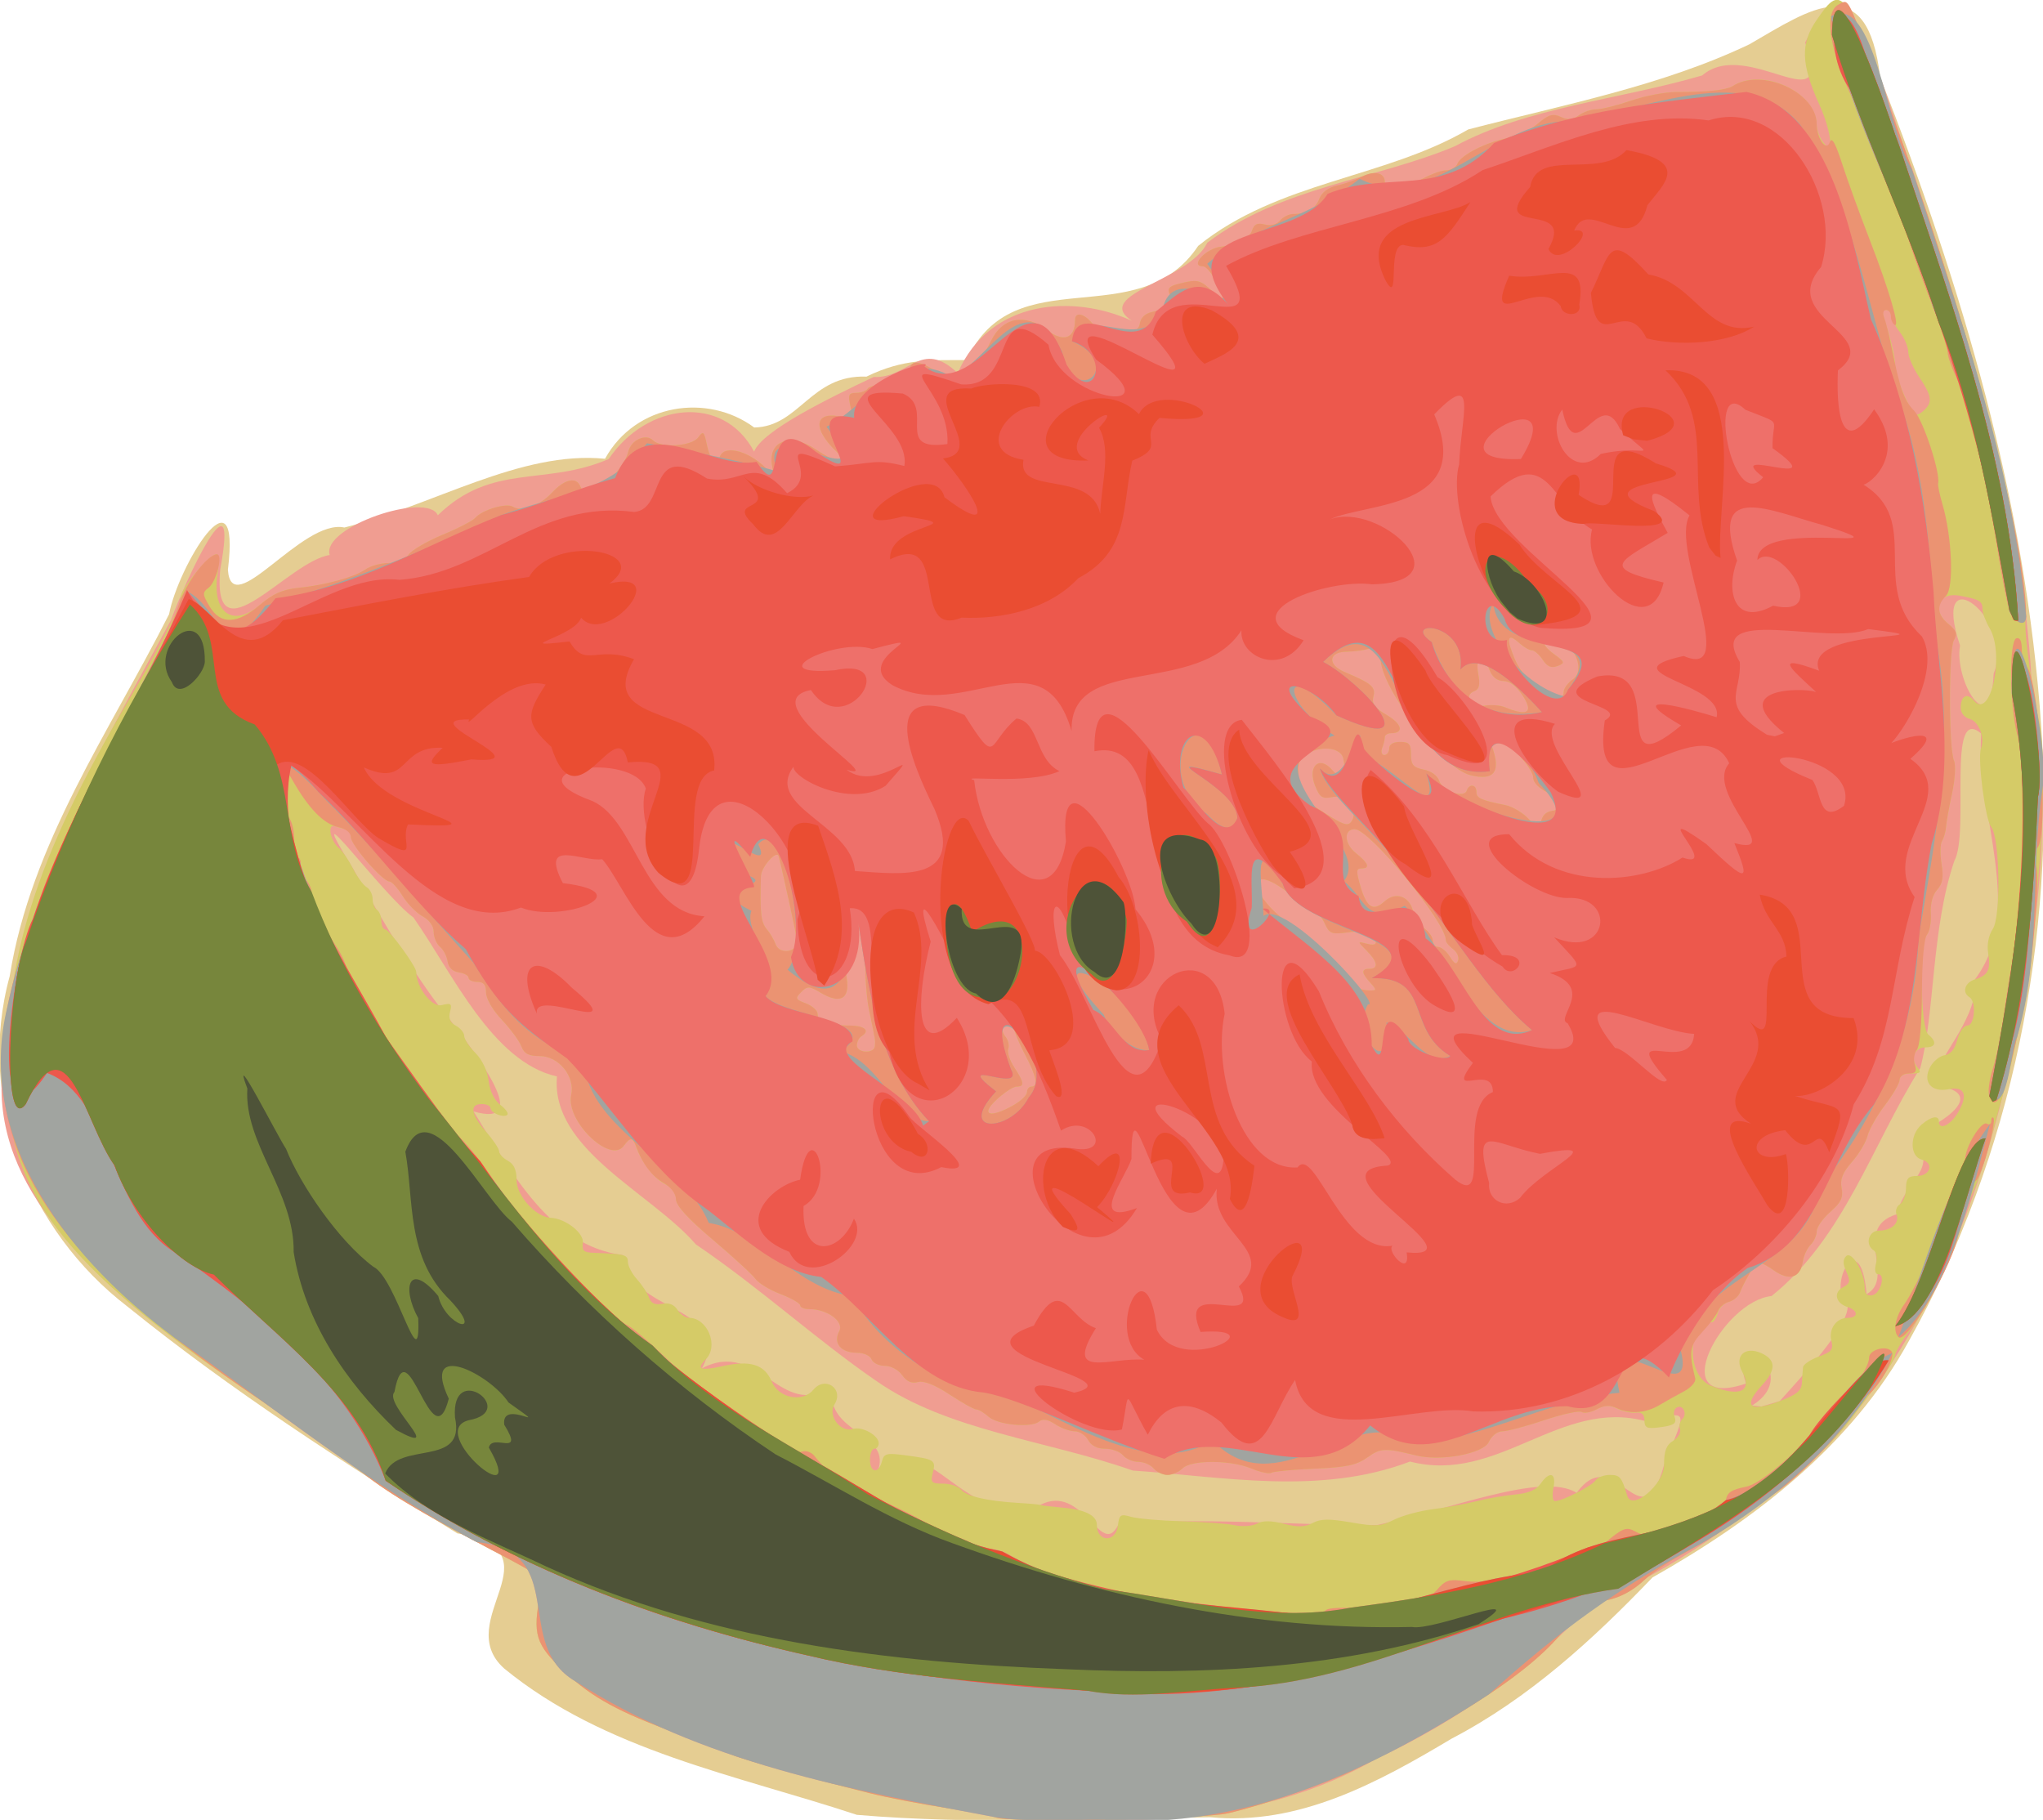 <?xml version="1.0" encoding="UTF-8" standalone="no"?>
<!-- Created with Inkscape (http://www.inkscape.org/) -->

<svg
   xmlns:dc="http://purl.org/dc/elements/1.1/"
   xmlns:cc="http://creativecommons.org/ns#"
   xmlns:rdf="http://www.w3.org/1999/02/22-rdf-syntax-ns#"
   xmlns:svg="http://www.w3.org/2000/svg"
   xmlns="http://www.w3.org/2000/svg"
   xmlns:sodipodi="http://sodipodi.sourceforge.net/DTD/sodipodi-0.dtd"
   xmlns:inkscape="http://www.inkscape.org/namespaces/inkscape"
   width="479.608"
   height="427.213"
   id="svg2"
   version="1.1"
   inkscape:version="0.48.1 "
   sodipodi:docname="watermelon.svg">
  <title
     id="title3030">Watermelon</title>
  <defs
     id="defs4" />
  <sodipodi:namedview
     id="base"
     pagecolor="#ffffff"
     bordercolor="#666666"
     borderopacity="1.0"
     inkscape:pageopacity="0.0"
     inkscape:pageshadow="2"
     inkscape:zoom="0.35"
     inkscape:cx="390.39604"
     inkscape:cy="-209.76487"
     inkscape:document-units="px"
     inkscape:current-layer="layer1"
     showgrid="false"
     fit-margin-top="0"
     fit-margin-left="0"
     fit-margin-right="0"
     fit-margin-bottom="0"
     inkscape:window-width="1920"
     inkscape:window-height="1058"
     inkscape:window-x="1912"
     inkscape:window-y="-8"
     inkscape:window-maximized="1" />
  <g
     inkscape:label="Ebene 1"
     inkscape:groupmode="layer"
     id="layer1"
     transform="translate(768.967,104.616)">
    <g
       id="g2996"
       transform="matrix(0.37,0,0,0.37,-579.726,-47.977)">
      <path
         style="fill:#e5cd92"
         d="m 32.22,998.343 c -76.39,-25.241 -160.265,-40.734 -223.837,-92.894 -33.992,-30.57 36.74,-74.094 -29.729,-85.704 -71.807,-44.51 -143.327,-90.605 -209.111,-143.78 -63.167,-48.415 -96.263,-131.732 -74.87,-209.635 13.533,-84.49 63.387,-155.191 101.159,-229.762 5.46,-29.776 45.656,-96.657 37.314,-28.165 2.23,33.443 46.978,-32.577 73.879,-26.8 56.341,-13.949 111.7,-48.939 165.387,-43.623 19.437,-35.24 65.129,-41.731 94.66,-19.84 C -4.21,117.656 2.89,84.472 38.263,85.868 61.971,74.346 78.666,75.44 101.871,75.382 132.028,9.678 210.579,60.106 248.757,2.923 299.519,-38.099 366.638,-39.828 420.105,-70.955 c 60.064,-15.592 122.639,-27.444 178.378,-54.008 38.65,-22.332 74.694,-48.288 82.981,20.816 51.721,132.253 92.636,269.723 102.178,412.098 9.024,133.712 -17.99,271.862 -83.784,389.414 -36.481,66.695 -97.972,113.656 -162.829,150.347 -37.646,39.251 -78.26,76.593 -127.464,102.278 -46.712,27.873 -96.879,55.296 -153.215,49.88 -74.587,1.087 -149.756,4.763 -224.13,-1.527 z"
         id="path3016"
         inkscape:connector-curvature="0" />
      <path
         style="fill:#f09d91"
         d="M 120.247,999.887 C 28.73,982.799 -67.232,964.776 -146.488,913.577 c -40.402,-23.708 -3.002,-82.109 -62.433,-88.269 -69.129,-36.676 -130.384,-86.203 -193.927,-131.553 -53.405,-42.78 -116.805,-96.609 -106.553,-172.748 4.583,-102.81 58.919,-192.674 106.418,-280.657 9.057,-25.085 43.751,-99.431 31.22,-31.948 -5.155,58.553 43.243,-5.529 69.486,-9.347 -5.569,-17.756 62.17,-40.54 68.597,-25.214 34.465,-33.583 67.877,-18.179 108.439,-35.709 24.115,-35.738 72.545,-41.561 92.245,-4.696 5.222,-13.317 47.256,-33.802 75.835,-47.35 22.336,1.096 29.924,-24.65 53.339,-2.455 C 116.752,36.255 170.219,33.716 206.614,50.435 181.421,33.507 242.74,25.21 254.575,0.871 301.125,-34.418 361.697,-39.315 411.453,-60.222 c 46.146,-24.93 104.282,-29.539 157.077,-44.995 28.703,-24.84 84.372,32.156 65.346,-20.89 31.103,-63.797 54.357,50.32 67.595,79.058 35.689,105.739 69.692,213.756 76.092,325.789 15.942,86.911 1.901,177.196 -18.164,262.356 -20.813,85.721 -57.52,169.66 -120.857,232.398 -41.984,34.866 -88.356,70.501 -138.615,89.462 -36.968,40.454 -85.941,75.626 -137.875,99.674 -73.608,42.596 -159.572,42.298 -241.806,37.257 z m 77.578,-185.143 c 46.641,-5.962 111.115,-0.008 164.233,-0.215 46.657,-9.918 105.276,-34.045 126.83,-20.485 24.596,-33.973 41.509,33.84 55.44,-17.675 14.6,-36.582 16.559,-34.096 -11.599,-27.794 -54.588,-14.658 -93.417,40.107 -149.584,25.619 -57.143,21.811 -119.202,9.484 -175.841,5.717 C 152.085,760.508 90.35,754.868 44.874,723.281 6.21,696.71 -28.961,664.194 -69.924,636.444 -98.349,603.574 -162.256,576.228 -158.069,529.884 c -41.158,-9.291 -66.053,-65.195 -91.119,-100.928 -19.292,-13.713 -74.241,-89.272 -38.364,-31.049 18.638,33.08 42.698,73.812 61.713,96.199 17.035,22.368 52.899,68.868 14.815,57.958 24.711,39.675 48.829,84.927 94.501,91.142 2.991,36.958 71.733,31.84 50.459,71.839 36.338,-19.15 50.405,34.02 82.488,11.155 -4.63,30.323 36.361,29.174 29.589,52.35 33.455,-26.382 53.202,39.275 102.468,23.191 27.21,-14.165 38.523,34.118 49.342,13.004 z m 419.859,-78.87 c 14.993,-16.698 42.746,-46.533 43.162,-59.687 -13.904,-14.068 8.328,-53.166 11.971,-8.215 18.92,-10.181 -9.636,-41.706 18.988,-50.614 7.455,-25.534 26.458,-25.937 11.636,-50.989 15.267,-5.388 50.821,-27.344 9.584,-31.085 8.393,-21.992 31.122,-44.132 28.534,-66.976 32.277,-42.572 0.67,-105.068 3.982,-155.962 -22.09,-19.296 -7.157,62.939 -16.982,80.67 -14.693,43.028 -12.281,96.645 -21.654,131.533 -30.528,48.685 -48.439,107.825 -94.362,144.631 -31.374,3.202 -68.576,73.3 -16.255,55.537 -12.741,-40.168 37.632,-7.159 3.965,13.883 l 5.864,0.661 11.566,-3.388 -3e-5,0 z M 753.449,274.327 c 14.16,-34.822 -40.882,-76.267 -21.3,-17.845 -4.043,21.313 19.503,62.21 21.3,17.845 z"
         id="path3014"
         inkscape:connector-curvature="0" />
      <path
         style="fill:#d5cb67"
         d="m 120.247,999.887 c -0.812,-0.812 -14.411,-3.4 -30.219,-5.75 -15.808,-2.351 -38.085,-6.624 -49.504,-9.495 -41.102,-10.336 -83.317,-22.147 -87.979,-24.614 -2.615,-1.384 -17.833,-7.284 -33.819,-13.111 -37.351,-13.615 -54.476,-22.951 -71.713,-39.097 -18.886,-17.692 -20.784,-23.867 -15.511,-50.471 1.934,-9.76 1.934,-9.76 -32.168,-27.681 -45.47,-23.895 -67.448,-37.225 -83.874,-50.873 -7.506,-6.237 -33.165,-24.419 -57.02,-40.405 -124.8,-83.634 -163.493,-130.917 -165.52,-202.269 -2.269,-79.854 17.896,-143.986 76.816,-244.305 20.679,-35.209 33.421,-60.35 33.421,-65.943 0,-5.388 18.164,-27.272 22.637,-27.272 1.527,0 1.847,5.125 0.77,12.311 -3.714,24.768 9.598,34.565 26.874,19.777 8.137,-6.965 14.412,-9.779 23.969,-10.75 17.503,-1.777 35.955,-6.818 42.987,-11.744 3.186,-2.232 9.805,-4.058 14.709,-4.058 5.603,0 10.276,-1.943 12.578,-5.229 2.014,-2.876 11.739,-8.579 21.61,-12.673 9.871,-4.094 19.193,-8.904 20.716,-10.688 4.352,-5.099 19.772,-9.718 23.909,-7.161 5.816,3.595 16.903,-0.406 24.952,-9.004 8.059,-8.609 15.484,-10.133 17.957,-3.687 3.661,9.541 26.588,-7.299 30.351,-22.293 1.871,-7.455 11.198,-11.622 15.773,-7.047 4.948,4.948 24.346,3.721 28.489,-1.801 3.293,-4.39 3.81,-3.994 5.507,4.21 2.163,10.456 5.994,13.984 8.394,7.73 3.096,-8.068 20.32,-2.806 31.015,9.475 3.133,3.599 3.443,3.21 2.191,-2.753 -3.446,-16.419 11.231,-22.237 27.832,-11.033 13.641,9.206 22.016,9.998 12.839,1.213 -14.74,-14.11 -14.217,-24.923 1.087,-22.44 9.336,1.515 9.489,1.383 7.733,-6.615 -1.523,-6.935 -0.952,-8.161 3.8,-8.161 3.076,0 6.363,-1.246 7.304,-2.768 0.941,-1.522 7.243,-2.768 14.004,-2.768 11.267,0 12.293,-0.578 12.293,-6.92 0,-8.92 5.641,-8.93 18.734,-0.033 11.471,7.795 22.741,0.795 33.227,-20.636 7.231,-14.778 21.237,-17.502 35.204,-6.849 10.694,8.156 18.024,5.623 18.024,-6.229 0,-5.308 5.353,-4.42 10.629,1.764 7.246,8.494 29.22,9.105 30.393,0.845 0.59,-4.154 3.352,-6.762 8.304,-7.844 14.365,-3.136 14.782,-3.466 11.685,-9.253 -3.263,-6.097 -2.24,-7.11 9.779,-9.684 6.931,-1.485 9.879,-0.45 15.917,5.588 8.64,8.64 9.115,7.65 2.745,-5.708 -2.566,-5.38 -6.303,-9.782 -8.304,-9.782 -8.688,0 2.012,-11.523 11.585,-12.476 9.387,-0.935 18.035,-5.44 19.539,-10.179 1.3,-4.096 3.359,-5.09 8.087,-3.904 3.903,0.98 7.659,0.005 9.766,-2.534 1.883,-2.269 5.661,-4.125 8.395,-4.125 8.526,0 14.06,-3.282 16.542,-9.81 1.486,-3.908 5.665,-7.006 11.047,-8.188 4.761,-1.046 11.842,-3.554 15.735,-5.574 7.994,-4.147 14.694,-2.691 14.694,3.193 0,7.222 8.101,7.182 20.528,-0.1 6.76,-3.962 14.912,-7.203 18.114,-7.203 3.202,0 6.56,-1.922 7.461,-4.27 2.078,-5.414 18.614,-13.795 32.016,-16.227 5.665,-1.028 14.142,-5.102 18.838,-9.053 7.004,-5.894 9.654,-6.677 14.742,-4.359 4.578,2.086 7.577,1.821 11.449,-1.009 2.885,-2.11 7.927,-3.836 11.204,-3.836 3.277,0 13.14,-2.471 21.919,-5.491 8.779,-3.02 21.742,-5.47 28.807,-5.444 19.316,0.071 31.819,-1.26 35.754,-3.805 18.679,-12.078 53.216,4.066 53.216,24.877 0,2.978 1.829,7.832 4.064,10.788 6.984,9.234 5.335,-6.761 -2.48,-24.05 -11.609,-25.684 -11.997,-38.487 -1.623,-53.566 16.885,-24.542 18.095,-22.696 58.032,88.525 44.017,122.583 74.914,245.199 74.424,295.358 -0.099,10.07 4.144,39.989 8.755,61.734 7.928,37.394 -4.338,171.857 -20.833,228.372 -2.444,8.374 -6.877,24.567 -9.851,35.986 -2.974,11.419 -7.828,25.944 -10.787,32.278 -2.958,6.334 -6.858,17.545 -8.665,24.913 -4.161,16.961 -19.729,48.346 -31.868,64.243 -5.137,6.728 -9.341,13.736 -9.341,15.572 0,1.836 -4.048,8.712 -8.996,15.278 -4.948,6.567 -13.49,18.01 -18.981,25.43 -18.353,24.798 -65.674,63.07 -103.51,83.716 -10.657,5.816 -23.114,14.071 -27.681,18.345 -9.609,8.992 -20.505,13.647 -31.943,13.647 -5.955,0 -9.111,1.983 -12.114,7.612 -14.692,27.538 -59.803,59.481 -140.47,99.466 -16.299,8.079 -56.507,21.885 -79.31,27.232 -17.105,4.011 -144.143,6.264 -147.786,2.621 z m 77.578,-185.143 c 0.808,-6.87 1.652,-7.428 8.304,-5.496 4.073,1.183 18.616,2.458 32.318,2.834 13.702,0.376 28.819,1.509 33.592,2.517 4.773,1.008 11.09,0.543 14.036,-1.034 3.715,-1.988 8.957,-1.954 17.093,0.111 8.903,2.26 13.303,2.14 18.231,-0.498 5.056,-2.706 10.444,-2.789 24.312,-0.374 15.429,2.687 19.08,2.464 27.248,-1.663 5.188,-2.621 16.283,-5.642 24.657,-6.715 8.374,-1.072 20.83,-3.359 27.681,-5.082 6.851,-1.723 17.904,-3.628 24.562,-4.233 8.195,-0.745 13.387,-2.931 16.074,-6.767 5.911,-8.439 10.165,-7.074 8.222,2.638 -0.913,4.567 -0.489,8.304 0.944,8.304 4.68,0 23.499,-9.603 25.768,-13.149 1.218,-1.903 5.305,-3.46 9.083,-3.46 6.381,0 7.483,1.319 11.059,13.233 2.954,9.84 23.318,-7.228 23.318,-19.544 0,-8.894 1.396,-12.607 5.768,-15.337 3.172,-1.981 5.138,-5.243 4.369,-7.249 -0.77,-2.006 -0.11,-4.936 1.465,-6.511 3.436,-3.436 0.265,-9.7 -3.677,-7.264 -1.521,0.94 -2.112,3.412 -1.314,5.493 1.782,4.642 -0.105,5.897 -10.746,7.143 -6.761,0.792 -8.29,-0.049 -8.304,-4.566 -0.011,-3.896 -1.658,-5.35 -5.554,-4.908 -3.045,0.346 -8.339,-0.799 -11.765,-2.544 -4.781,-2.435 -7.775,-2.344 -12.885,0.39 -3.661,1.959 -7.976,2.747 -9.589,1.75 -1.613,-0.997 -12.346,1.348 -23.852,5.21 -11.505,3.862 -23.411,7.022 -26.456,7.022 -3.18,0 -6.844,2.868 -8.608,6.739 -3.383,7.426 -30.313,12.491 -45.946,8.641 -20.069,-4.942 -22.61,-4.845 -31.083,1.188 -6.898,4.912 -13.341,6.285 -33.52,7.146 -13.739,0.586 -26.101,1.758 -27.471,2.605 -1.37,0.847 -7.057,-0.369 -12.639,-2.701 -13.245,-5.534 -38.182,-5.584 -43.679,-0.088 -2.284,2.284 -6.58,4.152 -9.547,4.152 -2.967,0 -6.946,-1.869 -8.841,-4.152 -1.895,-2.284 -6.255,-4.152 -9.689,-4.152 -3.433,0 -7.793,-1.869 -9.689,-4.152 -1.895,-2.284 -6.987,-4.152 -11.314,-4.152 -5.035,0 -8.935,-1.993 -10.831,-5.536 -1.63,-3.045 -5.454,-5.536 -8.499,-5.536 -3.045,0 -8.613,-2.016 -12.373,-4.48 -4.754,-3.115 -7.887,-3.626 -10.283,-1.677 -5.112,4.157 -26.31,2.081 -32.081,-3.141 -2.761,-2.498 -6.195,-4.542 -7.633,-4.542 -1.437,0 -9.076,-4.256 -16.974,-9.458 -9.456,-6.228 -16.348,-8.938 -20.179,-7.936 -3.971,1.038 -7.132,-0.354 -9.954,-4.383 -2.327,-3.322 -7.131,-5.905 -10.986,-5.905 -3.768,0 -7.567,-1.869 -8.444,-4.152 -0.886,-2.308 -4.999,-4.152 -9.263,-4.152 -10.213,0 -15.265,-6.087 -11.261,-13.569 3.316,-6.196 -7.395,-14.113 -19.094,-14.113 -3.121,0 -5.674,-1.076 -5.674,-2.392 0,-1.316 -5.608,-4.534 -12.461,-7.151 -6.854,-2.617 -14.016,-6.963 -15.917,-9.656 -1.901,-2.693 -14.008,-13.815 -26.906,-24.716 -16.142,-13.642 -23.475,-21.72 -23.529,-25.919 -0.048,-3.7 -2.802,-7.446 -6.999,-9.52 -6.742,-3.332 -14.969,-13.986 -18.348,-23.761 -2.068,-5.983 -3.668,-6.079 -7.771,-0.467 -8.546,11.687 -36.958,-15.84 -33.342,-32.302 2.579,-11.74 -7.914,-24.669 -20.02,-24.669 -7.027,0 -9.807,-1.49 -11.621,-6.228 -1.312,-3.426 -6.886,-10.988 -12.388,-16.806 -5.843,-6.179 -10.004,-13.374 -10.004,-17.301 0,-4.878 -1.52,-6.723 -5.536,-6.723 -3.045,0 -5.536,-1.159 -5.536,-2.576 0,-1.417 -2.803,-2.974 -6.228,-3.46 -3.93,-0.558 -6.545,-3.109 -7.087,-6.912 -0.472,-3.315 -2.652,-7.516 -4.844,-9.335 -2.192,-1.819 -3.986,-6.059 -3.986,-9.422 0,-3.71 -2.758,-7.59 -7.015,-9.868 -3.858,-2.065 -9.565,-7.881 -12.682,-12.924 -3.117,-5.044 -6.862,-9.17 -8.321,-9.17 -4.44,0 -24.505,-23.198 -24.542,-28.374 -0.019,-2.664 -1.178,-4.844 -2.576,-4.844 -1.398,0 -4.656,-0.811 -7.24,-1.803 -5.536,-2.124 -3.343,9.395 2.715,14.259 1.896,1.522 5.676,7.128 8.4,12.457 2.724,5.329 6.652,10.685 8.73,11.902 2.077,1.218 3.777,4.57 3.777,7.449 0,2.879 1.246,6.005 2.768,6.946 1.522,0.941 2.768,4.129 2.768,7.084 0,2.955 1.157,5.373 2.572,5.373 2.493,0 19.573,23.466 19.573,26.89 0,9.68 9.931,22.634 16.155,21.072 5.98,-1.501 6.651,-0.96 5.285,4.261 -1.082,4.136 0.066,6.853 3.723,8.81 2.908,1.556 5.287,4.484 5.287,6.507 0,2.023 3.197,6.875 7.105,10.783 4.294,4.294 7.614,11.289 8.391,17.678 0.797,6.557 3.603,12.341 7.386,15.228 3.355,2.56 5.363,5.392 4.462,6.293 -2.21,2.21 -10.735,-1.224 -10.735,-4.324 0,-1.36 -2.491,-2.472 -5.536,-2.472 -7.892,0 -6.849,6.616 2.768,17.57 4.567,5.202 8.304,10.807 8.304,12.456 0,1.649 2.491,4.331 5.536,5.96 3.858,2.065 5.536,5.796 5.536,12.308 0,9.951 12.265,23.47 21.666,23.88 9.386,0.41 21.279,9.733 20.375,15.971 -0.704,4.858 0.586,6.023 6.92,6.245 19.721,0.691 21.628,1.199 21.662,5.77 0.019,2.562 2.636,7.545 5.816,11.073 3.179,3.528 6.605,8.736 7.612,11.575 1.286,3.625 3.766,4.79 8.336,3.917 4.288,-0.82 7.587,0.488 9.678,3.836 1.745,2.794 5.03,5.08 7.301,5.08 11.761,0 19.069,17.883 10.72,26.232 -6.356,6.356 -3.577,7.581 10.183,4.489 17.993,-4.043 27.035,-1.246 31.645,9.787 4.357,10.427 19.491,13.397 26.321,5.167 7.547,-9.094 19.674,-0.681 13.431,9.317 -4.416,7.071 3.889,18.007 11.774,15.504 5.753,-1.826 16.318,4.042 16.318,9.063 0,1.917 -1.246,3.486 -2.768,3.486 -1.522,0 -2.768,3.114 -2.768,6.92 0,8.362 5.455,9.212 7.557,1.176 1.361,-5.204 2.833,-5.565 15.658,-3.836 17.885,2.411 18.688,2.949 16.634,11.134 -1.513,6.027 -0.808,6.751 6.571,6.751 4.546,0 9.707,1.737 11.47,3.861 3.485,4.199 16.675,7.246 36.228,8.37 6.851,0.394 13.08,0.976 13.841,1.294 0.761,0.318 7.453,1.116 14.871,1.773 13.773,1.22 21.115,4.97 21.115,10.785 0,11.193 12.044,11.595 13.357,0.445 z m 419.859,-78.87 c 10.948,-4.176 13.903,-6.634 14.141,-11.762 0.165,-3.566 0.476,-7.96 0.692,-9.764 0.216,-1.805 4.716,-4.845 10.001,-6.756 8.102,-2.93 9.356,-4.483 7.995,-9.904 -1.907,-7.598 3.111,-14.662 10.416,-14.662 6.767,0 6.71,-4.683 -0.083,-6.839 -7.652,-2.429 -9.271,-9.194 -3.004,-12.548 4.57,-2.446 4.889,-3.875 2.187,-9.806 -2.279,-5.002 -2.322,-7.784 -0.152,-9.954 3.545,-3.545 11.787,10.326 11.787,19.836 0,4.103 1.462,5.598 4.844,4.953 5.238,-0.998 8.569,-13.323 3.6,-13.323 -1.795,0 -2.342,-2.675 -1.352,-6.618 0.914,-3.64 0.314,-7.451 -1.331,-8.468 -5.801,-3.585 -3.387,-12.595 3.374,-12.595 7.89,0 13.092,-4.871 11.007,-10.305 -0.864,-2.252 0.115,-5.136 2.175,-6.41 2.06,-1.273 3.799,-5.819 3.864,-10.101 0.097,-6.405 1.34,-7.795 7.01,-7.839 8.614,-0.067 10.935,-8.309 2.93,-10.402 -7.595,-1.986 -7.659,-15.677 -0.102,-22.147 6.215,-5.322 11.041,-6.196 11.041,-1.999 0,5.836 7.331,2.395 12.101,-5.68 6.601,-11.174 4.33,-16.845 -5.922,-14.795 -10.998,2.2 -16.756,-4.707 -11.74,-14.081 1.968,-3.677 6.13,-7.06 9.25,-7.518 3.764,-0.553 6.453,-3.86 7.991,-9.83 1.295,-5.023 4.118,-8.996 6.392,-8.996 4.684,0 5.788,-15.222 1.305,-17.993 -4.88,-3.016 -2.963,-9.255 3.46,-11.259 8.406,-2.623 10.147,-6.027 8.446,-16.512 -0.906,-5.581 0.185,-11.349 2.944,-15.558 5.253,-8.017 4.415,-58.093 -1.083,-64.718 -3.746,-4.514 -8.793,-43.666 -6.424,-49.839 2.617,-6.819 -1.424,-17.145 -7.312,-18.685 -3.276,-0.857 -5.567,-3.774 -5.567,-7.088 0,-7.453 4.072,-9.674 8.33,-4.544 10.598,12.77 19.798,-29.293 10.026,-45.837 -2.483,-4.203 -4.515,-9.557 -4.515,-11.896 0,-5.334 -1.726,-6.383 -14.43,-8.766 -13.539,-2.54 -18.236,8.908 -7.325,17.851 5.238,4.293 5.948,6.346 3.592,10.376 -3.364,5.753 -3.308,68.762 0.068,76.452 1.205,2.745 0.645,12.088 -1.244,20.761 -1.89,8.673 -3.614,18.261 -3.831,21.306 -0.218,3.045 -1.348,7.018 -2.513,8.829 -1.165,1.811 -1.303,8.382 -0.309,14.603 1.369,8.56 0.683,12.555 -2.819,16.425 -2.859,3.159 -4.376,8.855 -3.969,14.901 0.363,5.383 -0.752,11.488 -2.477,13.567 -4.866,5.864 -4.163,59.164 0.835,63.312 5.627,4.67 4.921,8.155 -1.651,8.155 -6.969,0 -9.996,6.978 -5.42,12.492 2.876,3.466 2.269,4.117 -3.843,4.117 -4.434,0 -7.259,1.534 -7.259,3.94 0,2.167 -4.163,9.394 -9.25,16.059 -5.088,6.665 -10.088,15.457 -11.113,19.538 -1.024,4.081 -5.462,11.52 -9.863,16.532 -5.992,6.825 -7.64,10.999 -6.563,16.631 1.136,5.944 -0.369,9.104 -7.184,15.084 -4.742,4.161 -8.622,9.69 -8.622,12.288 0,2.597 -1.755,6.478 -3.901,8.623 -2.145,2.145 -4.325,6.778 -4.844,10.296 -1.586,10.748 -8.644,12.905 -18.731,5.722 -4.856,-3.457 -9.565,-5.55 -10.465,-4.649 -2.462,2.462 -8.803,13.579 -10.713,18.78 -0.926,2.524 -4.153,5.234 -7.17,6.023 -3.017,0.789 -6.161,4.018 -6.987,7.176 -0.826,3.158 -2.517,5.742 -3.758,5.742 -15.69,0 -16.347,33.652 -0.783,40.155 18.181,7.596 26.821,3.873 20.11,-8.667 -5.314,-9.929 1.609,-16.634 12.193,-11.812 9.267,4.222 9.354,10.591 0.278,20.384 -12.358,13.334 -7.889,17.316 11.243,10.018 z M 131.632,548.079 c 4.681,-2.664 8.519,-6.401 8.529,-8.304 0.008,-1.903 1.263,-3.46 2.786,-3.46 4.541,0 3.184,-6.697 -4.152,-20.495 -3.806,-7.158 -6.92,-14.818 -6.92,-17.021 0,-2.203 -1.172,-4.006 -2.605,-4.006 -4.616,0 -6.273,5.662 -2.86,9.775 1.824,2.198 2.661,5.702 1.861,7.787 -0.8,2.085 0.921,7.395 3.824,11.8 6.3,9.556 6.612,12.16 1.456,12.16 -2.123,0 -7.86,3.737 -12.749,8.304 -10.566,9.87 -4.075,11.944 10.831,3.46 z M 43.621,510.709 c 0.367,-3.875 0.452,-3.347 -3.625,-22.644 -1.631,-7.719 -2.75,-23.065 -2.487,-34.103 0.294,-12.372 -0.628,-20.069 -2.405,-20.069 -1.586,0 -2.883,2.876 -2.883,6.391 0,3.515 -1.807,8.809 -4.016,11.765 -2.671,3.574 -3.482,8.834 -2.422,15.708 1.996,12.941 -4.082,16.35 -16.29,9.138 -7.524,-4.445 -8.663,-4.492 -12.628,-0.528 -3.964,3.964 -3.69,4.611 3.043,7.171 4.07,1.547 7.4,4.579 7.4,6.738 0,5.045 6.028,7.285 19.603,7.285 10.316,0 14.071,3.217 8.078,6.92 -1.522,0.941 -2.768,3.506 -2.768,5.7 0,4.875 10.941,5.383 11.4,0.529 z M 357.907,470.353 c -5.68,-6.276 -5.802,-8.779 -0.429,-8.779 5.869,0 5.151,-4.537 -1.821,-11.51 -5.973,-5.973 -5.973,-5.973 0,-4.411 6.576,1.72 7.727,-0.595 2.765,-5.557 -1.967,-1.967 -7.634,-2.602 -14.645,-1.641 -10.345,1.418 -11.751,0.879 -14.725,-5.65 -1.809,-3.969 -4.82,-7.217 -6.691,-7.217 -1.872,0 -7.815,-4.204 -13.208,-9.342 -5.393,-5.138 -13.213,-10.14 -17.378,-11.115 -14.604,-3.421 -0.701,18.954 18.924,30.455 7.486,4.387 13.086,10.489 16.428,17.901 5.129,11.373 19.175,21.552 30.089,21.806 4.934,0.115 4.978,-0.203 0.692,-4.94 z m 52.547,-21.299 c -2.493,-1.823 -4.533,-4.341 -4.533,-5.596 0,-11.473 -48.397,-70.465 -57.809,-70.465 -7.132,0 -6.768,9.208 0.596,15.079 8.187,6.528 9.372,9.834 3.526,9.834 -3.233,0 -3.303,1.887 -0.429,11.622 3.949,13.375 8.001,15.801 15.323,9.174 6.874,-6.221 15.594,-3.225 17.951,6.169 1.02,4.064 4.258,9.073 7.196,11.13 2.938,2.058 5.341,5.539 5.341,7.736 0,2.197 1.569,3.995 3.486,3.995 1.917,0 5.238,2.803 7.379,6.228 2.879,4.606 4.233,5.21 5.199,2.317 0.718,-2.151 -0.734,-5.402 -3.227,-7.226 z M -5.772,443.581 c -0.454,-4.04 -9.055,-43.526 -11.628,-53.384 -1.147,-4.393 -11.1,6.726 -11.271,12.59 -0.669,22.97 0.005,29.323 3.546,33.46 2.15,2.511 4.715,6.834 5.701,9.605 2.559,7.194 14.492,5.21 13.652,-2.27 z M 473.001,361.399 c 9.386,-1.386 8.522,-6.346 -1.978,-11.353 -5.993,-2.858 -9.74,-6.628 -9.74,-9.801 0,-6.313 -18,-25.383 -23.959,-25.383 -2.81,0 -3.725,1.538 -2.623,4.409 6.544,17.052 2.249,23.334 -13.288,19.435 -18.032,-4.526 -57.015,-55.384 -57.015,-74.383 0,-7.323 -0.691,-8.003 -6.228,-6.125 -3.426,1.162 -10.277,2.148 -15.225,2.191 -11.487,0.1 -12.363,8.225 -1.384,12.843 17.261,7.261 19.903,9.496 18.382,15.553 -1.16,4.623 0.712,7.211 8.568,11.846 9.659,5.699 10.989,11.463 2.644,11.463 -2.194,0 -3.989,1.144 -3.989,2.542 0,1.398 -0.756,4.512 -1.68,6.92 -0.924,2.408 -0.301,4.379 1.384,4.379 1.685,0 3.064,-1.869 3.064,-4.152 0,-2.584 2.614,-4.152 6.92,-4.152 5.777,0 6.92,1.315 6.92,7.958 0,6.579 1.4,8.239 8.082,9.575 4.794,0.959 8.811,3.913 9.873,7.26 2.027,6.388 15.729,11.18 17.424,6.094 1.518,-4.553 6.143,-3.981 6.143,0.76 0,4.02 2.817,5.316 18.304,8.421 4.739,0.95 11.59,5.091 15.225,9.203 6.48,7.33 6.626,7.358 7.471,1.418 0.524,-3.681 3.154,-6.396 6.704,-6.92 z m -126.74,6.29 c 4.122,-6.669 -3.726,-16.759 -11.782,-15.148 -6.899,1.38 -8.41,0.48 -11.427,-6.805 -5.266,-12.714 2.716,-19.971 10.994,-9.996 4.835,5.826 8.953,1.049 6.73,-7.807 -1.961,-7.812 -17.678,-8.157 -25.806,-0.567 -6.143,5.737 -1.468,25.194 7.466,31.077 18.652,12.281 21.312,13.313 23.826,9.246 z m 108.666,-79.007 c -3.959,-6.211 -8.311,-9.613 -12.398,-9.689 -4.108,-0.076 -7.211,-2.523 -8.928,-7.038 -4.008,-10.542 -9.263,-8.746 -7.163,2.447 1.307,6.967 0.688,9.778 -2.413,10.968 -7.304,2.803 -1.682,10.83 6.515,9.303 3.968,-0.739 9.705,-0.324 12.75,0.923 14.346,5.875 18.294,3.529 11.637,-6.915 z m 25.733,-2.728 c 0,-2.197 2.667,-5.863 5.927,-8.146 7.971,-5.583 1.034,-22.397 -10.119,-24.529 -10.001,-1.912 -10.948,2.04 -2.05,8.551 7.098,5.193 7.256,5.724 2.29,7.647 -3.875,1.5 -6.431,0.417 -9.334,-3.955 -2.199,-3.312 -5.305,-6.021 -6.903,-6.021 -1.598,0 -5.19,-2.068 -7.984,-4.597 -7.64,-6.914 -8.563,-3.147 -2.624,10.709 6.888,16.069 30.796,31.861 30.796,20.342 z M 709.863,106.697 c 4.87,-4.87 4.129,-9.084 -3.599,-20.471 -3.806,-5.609 -6.948,-12.827 -6.982,-16.04 -0.034,-3.213 -2.497,-8.956 -5.475,-12.762 -2.977,-3.806 -5.441,-8.477 -5.475,-10.381 -0.034,-1.903 -1.307,-3.46 -2.83,-3.46 -3.396,0 -3.518,-1.284 1.414,14.973 2.267,7.474 4.122,16.734 4.122,20.579 0,7.477 10.257,30.884 13.534,30.884 1.082,0 3.462,-1.495 5.289,-3.322 z"
         id="path3012"
         inkscape:connector-curvature="0" />
      <path
         style="fill:#eb9372"
         d="m 120.247,999.887 c -0.812,-0.812 -14.411,-3.4 -30.219,-5.75 -15.808,-2.351 -38.085,-6.624 -49.504,-9.495 -41.102,-10.336 -83.317,-22.147 -87.979,-24.614 -2.615,-1.384 -17.833,-7.284 -33.819,-13.111 -37.351,-13.615 -54.476,-22.951 -71.713,-39.097 -18.886,-17.692 -20.784,-23.867 -15.511,-50.471 1.934,-9.76 1.934,-9.76 -32.168,-27.681 -45.47,-23.895 -67.448,-37.225 -83.874,-50.873 -7.506,-6.237 -33.165,-24.419 -57.02,-40.405 -155.086,-103.929 -195.022,-180.321 -153.517,-293.656 2.462,-6.723 6.077,-17.857 8.032,-24.742 5.967,-21.007 29.994,-71.297 71.611,-149.886 6.989,-13.198 14.665,-30.589 17.058,-38.648 4.043,-13.615 18.431,-32.857 24.568,-32.857 3.996,0 -0.429,17.594 -5.347,21.263 -3.975,2.965 -3.916,4.061 0.634,11.765 6.928,11.728 17.524,11.416 31.96,-0.94 8.137,-6.965 14.412,-9.779 23.969,-10.75 17.503,-1.777 35.955,-6.818 42.987,-11.744 3.186,-2.232 9.805,-4.058 14.709,-4.058 5.603,0 10.276,-1.943 12.578,-5.229 2.014,-2.876 11.739,-8.579 21.61,-12.673 9.871,-4.094 19.193,-8.904 20.716,-10.688 4.352,-5.099 19.772,-9.718 23.909,-7.161 5.816,3.595 16.903,-0.406 24.952,-9.004 8.059,-8.609 15.484,-10.133 17.957,-3.687 3.661,9.541 26.588,-7.299 30.351,-22.293 1.871,-7.455 11.198,-11.622 15.773,-7.047 4.948,4.948 24.346,3.721 28.489,-1.801 3.293,-4.39 3.81,-3.994 5.507,4.21 2.163,10.456 5.994,13.984 8.394,7.73 3.096,-8.068 20.32,-2.806 31.015,9.475 3.133,3.599 3.443,3.21 2.191,-2.753 -3.446,-16.419 11.231,-22.237 27.832,-11.033 13.641,9.206 22.016,9.998 12.839,1.213 -14.74,-14.11 -14.217,-24.923 1.087,-22.44 9.336,1.515 9.489,1.383 7.733,-6.615 -1.523,-6.935 -0.952,-8.161 3.8,-8.161 3.076,0 6.363,-1.246 7.304,-2.768 0.941,-1.522 7.243,-2.768 14.004,-2.768 11.267,0 12.293,-0.578 12.293,-6.92 0,-8.92 5.641,-8.93 18.734,-0.033 11.471,7.795 22.741,0.795 33.227,-20.636 7.231,-14.778 21.237,-17.502 35.204,-6.849 10.694,8.156 18.024,5.623 18.024,-6.229 0,-5.308 5.353,-4.42 10.629,1.764 7.246,8.494 29.22,9.105 30.393,0.845 0.59,-4.154 3.352,-6.762 8.304,-7.844 14.365,-3.136 14.782,-3.466 11.685,-9.253 -3.263,-6.097 -2.24,-7.11 9.779,-9.684 6.931,-1.485 9.879,-0.45 15.917,5.588 8.64,8.64 9.115,7.65 2.745,-5.708 -2.566,-5.38 -6.303,-9.782 -8.304,-9.782 -8.688,0 2.012,-11.523 11.585,-12.476 9.387,-0.935 18.035,-5.44 19.539,-10.179 1.3,-4.096 3.359,-5.09 8.087,-3.904 3.903,0.98 7.659,0.005 9.766,-2.534 1.883,-2.269 5.661,-4.125 8.395,-4.125 8.526,0 14.06,-3.282 16.542,-9.81 1.486,-3.908 5.665,-7.006 11.047,-8.188 4.761,-1.046 11.842,-3.554 15.735,-5.574 7.994,-4.147 14.694,-2.691 14.694,3.193 0,7.222 8.101,7.182 20.528,-0.1 6.76,-3.962 14.912,-7.203 18.114,-7.203 3.202,0 6.56,-1.922 7.461,-4.27 2.078,-5.414 18.614,-13.795 32.016,-16.227 5.665,-1.028 14.142,-5.102 18.838,-9.053 7.004,-5.894 9.654,-6.677 14.742,-4.359 4.578,2.086 7.577,1.821 11.449,-1.009 2.885,-2.11 7.927,-3.836 11.204,-3.836 3.277,0 13.14,-2.471 21.919,-5.491 8.779,-3.02 21.742,-5.47 28.807,-5.444 19.316,0.071 31.819,-1.26 35.754,-3.805 18.35,-11.866 53.216,3.992 53.216,24.204 0,9.058 6.092,17.606 8.221,11.536 1.319,-3.761 3.506,0.036 8.006,13.902 3.405,10.492 11.249,32.102 17.431,48.02 12.24,31.515 19.432,56.118 15.736,53.834 -1.285,-0.794 -2.336,-3.239 -2.336,-5.432 0,-2.194 -1.379,-3.989 -3.064,-3.989 -1.787,0 -2.283,2.019 -1.19,4.844 1.031,2.664 3.127,11.073 4.658,18.685 5.347,26.589 7.942,33.889 14.376,40.45 5.637,5.748 16.777,39.497 15.184,46.002 -0.287,1.171 0.942,7.112 2.731,13.202 6.141,20.904 7.406,53.028 2.289,58.144 -6.225,6.225 -5.683,11.999 1.694,18.048 4.972,4.078 5.636,6.121 3.291,10.132 -3.364,5.753 -3.308,68.762 0.068,76.452 1.205,2.745 0.645,12.088 -1.244,20.761 -1.89,8.673 -3.614,18.261 -3.831,21.306 -0.218,3.045 -1.348,7.018 -2.513,8.829 -1.165,1.811 -1.303,8.382 -0.309,14.603 1.369,8.56 0.683,12.555 -2.819,16.425 -2.859,3.159 -4.376,8.855 -3.969,14.901 0.363,5.383 -0.735,11.468 -2.439,13.521 -1.884,2.271 -3.144,16.578 -3.216,36.526 -0.072,19.945 -1.332,34.255 -3.216,36.525 -1.704,2.053 -2.288,6.284 -1.298,9.402 1.417,4.466 0.584,5.669 -3.924,5.669 -3.148,0 -5.723,1.773 -5.723,3.94 0,2.167 -4.163,9.394 -9.25,16.059 -5.088,6.665 -10.088,15.457 -11.113,19.538 -1.024,4.081 -5.462,11.52 -9.863,16.532 -5.992,6.825 -7.64,10.999 -6.563,16.631 1.136,5.944 -0.369,9.104 -7.184,15.084 -4.742,4.161 -8.622,9.69 -8.622,12.288 0,2.597 -1.755,6.478 -3.901,8.623 -2.145,2.145 -4.325,6.778 -4.844,10.296 -1.586,10.748 -8.644,12.905 -18.731,5.722 -4.856,-3.457 -9.565,-5.55 -10.465,-4.649 -2.462,2.462 -8.803,13.579 -10.713,18.78 -0.926,2.524 -4.054,5.208 -6.951,5.966 -2.897,0.757 -6.036,3.383 -6.976,5.833 -0.941,2.451 -5.427,8.436 -9.971,13.299 -8.137,8.711 -8.707,12.44 -4.524,29.574 0.523,2.144 -2.785,5.855 -7.353,8.247 -4.567,2.392 -11.419,6.223 -15.225,8.511 -8.633,5.191 -18.874,6.002 -26.989,2.136 -4.61,-2.196 -7.958,-2.041 -12.885,0.595 -3.661,1.959 -7.976,2.747 -9.589,1.75 -1.613,-0.997 -12.346,1.348 -23.852,5.21 -11.505,3.862 -23.411,7.022 -26.456,7.022 -3.18,0 -6.844,2.868 -8.608,6.739 -3.383,7.426 -30.313,12.491 -45.946,8.641 -20.069,-4.942 -22.61,-4.845 -31.083,1.188 -6.898,4.912 -13.341,6.285 -33.52,7.146 -13.739,0.586 -26.101,1.758 -27.471,2.605 -1.37,0.847 -7.057,-0.369 -12.639,-2.701 -13.245,-5.534 -38.182,-5.584 -43.679,-0.088 -2.284,2.284 -6.58,4.152 -9.547,4.152 -2.967,0 -6.946,-1.869 -8.841,-4.152 -1.895,-2.284 -6.255,-4.152 -9.689,-4.152 -3.433,0 -7.793,-1.869 -9.689,-4.152 -1.895,-2.284 -6.987,-4.152 -11.314,-4.152 -5.035,0 -8.935,-1.993 -10.831,-5.536 -1.63,-3.045 -5.454,-5.536 -8.499,-5.536 -3.045,0 -8.613,-2.016 -12.373,-4.48 -4.754,-3.115 -7.887,-3.626 -10.283,-1.677 -5.112,4.157 -26.31,2.081 -32.081,-3.141 -2.761,-2.498 -6.195,-4.543 -7.633,-4.543 -1.437,0 -9.076,-4.256 -16.974,-9.458 -9.456,-6.228 -16.348,-8.938 -20.179,-7.936 -3.971,1.038 -7.132,-0.354 -9.954,-4.383 -2.327,-3.322 -7.131,-5.905 -10.986,-5.905 -3.768,0 -7.567,-1.869 -8.444,-4.152 -0.886,-2.308 -4.999,-4.152 -9.263,-4.152 -10.213,0 -15.265,-6.087 -11.261,-13.569 3.316,-6.196 -7.395,-14.113 -19.094,-14.113 -3.121,0 -5.674,-1.076 -5.674,-2.392 0,-1.316 -5.608,-4.534 -12.461,-7.151 -6.854,-2.617 -14.016,-6.963 -15.917,-9.656 -1.901,-2.693 -14.008,-13.815 -26.906,-24.716 -15.817,-13.368 -23.476,-21.757 -23.529,-25.775 -0.047,-3.58 -3.17,-7.708 -7.827,-10.348 -7.362,-4.173 -13.587,-12.408 -17.444,-23.077 -2.162,-5.982 -3.746,-6.076 -7.848,-0.467 -8.546,11.687 -36.958,-15.84 -33.342,-32.302 2.579,-11.74 -7.914,-24.669 -20.02,-24.669 -7.027,0 -9.807,-1.49 -11.621,-6.228 -1.312,-3.426 -6.886,-10.988 -12.388,-16.806 -5.843,-6.179 -10.004,-13.374 -10.004,-17.301 0,-4.878 -1.52,-6.723 -5.536,-6.723 -3.045,0 -5.536,-1.159 -5.536,-2.576 0,-1.417 -2.803,-2.974 -6.228,-3.46 -3.93,-0.558 -6.545,-3.109 -7.087,-6.912 -0.472,-3.315 -2.652,-7.516 -4.844,-9.335 -2.192,-1.819 -3.986,-6.059 -3.986,-9.422 0,-3.71 -2.758,-7.59 -7.015,-9.868 -3.858,-2.065 -9.565,-7.881 -12.682,-12.924 -3.117,-5.044 -6.862,-9.17 -8.321,-9.17 -4.334,0 -24.505,-23.138 -24.542,-28.154 -0.021,-2.823 -3.117,-5.301 -7.95,-6.363 -9.357,-2.055 -18.805,-11.739 -29.118,-29.843 -4.12,-7.232 -8.641,-13.149 -10.048,-13.149 -1.407,0 -0.05,4.25 3.015,9.445 3.6,6.102 4.547,10.079 2.675,11.236 -4.247,2.625 -3.533,11.332 1.254,15.305 2.364,1.962 4.152,7.998 4.152,14.016 0,5.814 1.191,11.307 2.647,12.206 1.456,0.9 2.007,3.304 1.225,5.343 -0.782,2.039 0.518,5.647 2.889,8.018 2.371,2.371 4.311,6.117 4.311,8.323 0,5.997 7.324,22.375 15.188,33.962 3.827,5.639 6.957,12.417 6.957,15.063 0,2.646 1.846,6.343 4.102,8.216 2.256,1.872 8.531,12.613 13.945,23.868 5.413,11.255 10.834,20.464 12.047,20.464 2.006,0 14.026,16.803 26.474,37.009 2.691,4.369 8.828,11.398 13.637,15.62 4.809,4.222 13.71,14.973 19.781,23.89 6.071,8.917 15.24,21.819 20.376,28.67 12.416,16.563 61.436,66.113 67.224,67.953 2.517,0.8 13.728,10.229 24.913,20.955 11.185,10.725 24.697,21.758 30.026,24.517 5.329,2.759 12.18,7.773 15.225,11.142 3.045,3.369 10.519,8.629 16.609,11.69 6.09,3.06 13.206,7.439 15.814,9.73 2.608,2.291 6.647,3.434 8.976,2.54 2.329,-0.894 5.801,0.318 7.716,2.693 9.739,12.082 17.545,17.277 42.595,28.346 15.027,6.64 29.893,14.421 33.036,17.291 3.143,2.87 8.126,5.262 11.073,5.316 2.947,0.054 8.472,1.878 12.278,4.054 3.806,2.176 9.842,4 13.413,4.054 3.571,0.054 9.8,2.383 13.841,5.176 17.235,11.91 49.558,20.656 99.991,27.054 17.558,2.228 38.775,5.161 47.148,6.518 20.745,3.363 49.134,3.464 51.162,0.183 0.988,-1.599 11.022,-2.059 24.759,-1.134 15.284,1.029 23.728,0.534 24.962,-1.463 1.026,-1.66 4.681,-3.018 8.123,-3.018 3.442,0 9.098,-3.266 12.569,-7.259 5.577,-6.414 7.725,-7.065 18.464,-5.593 7.52,1.031 21.924,-0.35 37.786,-3.621 32.956,-6.797 34.212,-7.309 50.008,-20.364 12.272,-10.142 13.829,-10.711 20.113,-7.348 5.796,3.102 8.263,2.953 16.55,-0.998 5.356,-2.554 13.778,-4.644 18.717,-4.644 11.076,0 20.615,-6.34 21.786,-14.48 0.687,-4.779 3.503,-6.643 12.797,-8.473 17.394,-3.425 78.05,-67.03 78.05,-81.846 0,-5.705 13.264,-8.43 14.68,-3.017 1.478,5.652 -12.515,27.539 -17.607,27.539 -1.591,0 -4.781,4.522 -7.091,10.049 -4.042,9.675 -33.817,40.83 -48.114,50.346 -3.806,2.533 -13.772,9.691 -22.145,15.906 -8.374,6.215 -23.945,16.044 -34.602,21.842 -10.657,5.798 -23.114,14.039 -27.681,18.314 -9.609,8.992 -20.505,13.647 -31.943,13.647 -5.955,0 -9.111,1.983 -12.114,7.612 -14.692,27.538 -59.803,59.481 -140.47,99.466 -16.299,8.079 -56.507,21.885 -79.31,27.232 -17.105,4.011 -144.143,6.264 -147.786,2.621 z m 11.384,-451.808 c 4.681,-2.664 8.519,-6.401 8.529,-8.304 0.008,-1.903 1.263,-3.46 2.786,-3.46 4.541,0 3.184,-6.697 -4.152,-20.495 -3.806,-7.158 -6.92,-14.818 -6.92,-17.021 0,-2.203 -1.172,-4.006 -2.605,-4.006 -4.616,0 -6.273,5.662 -2.86,9.775 1.824,2.198 2.661,5.702 1.861,7.787 -0.8,2.085 0.921,7.395 3.824,11.8 6.3,9.556 6.612,12.16 1.456,12.16 -2.123,0 -7.86,3.737 -12.749,8.304 -10.566,9.87 -4.075,11.944 10.831,3.46 z M 43.621,510.709 c 0.367,-3.875 0.452,-3.347 -3.625,-22.644 -1.631,-7.719 -2.75,-23.065 -2.487,-34.103 0.294,-12.372 -0.628,-20.069 -2.405,-20.069 -1.586,0 -2.883,2.876 -2.883,6.391 0,3.515 -1.807,8.809 -4.016,11.765 -2.671,3.574 -3.482,8.834 -2.422,15.708 1.996,12.941 -4.082,16.35 -16.29,9.138 -7.524,-4.445 -8.663,-4.492 -12.628,-0.528 -3.964,3.964 -3.69,4.611 3.043,7.171 4.07,1.547 7.4,4.579 7.4,6.738 0,5.045 6.028,7.285 19.603,7.285 10.316,0 14.071,3.217 8.078,6.92 -1.522,0.941 -2.768,3.506 -2.768,5.7 0,4.875 10.941,5.383 11.4,0.529 z M 357.907,470.353 c -5.68,-6.276 -5.802,-8.779 -0.429,-8.779 5.869,0 5.151,-4.537 -1.821,-11.51 -5.973,-5.973 -5.973,-5.973 0,-4.411 6.576,1.72 7.727,-0.595 2.765,-5.557 -1.967,-1.967 -7.634,-2.602 -14.645,-1.641 -10.345,1.418 -11.751,0.879 -14.725,-5.65 -1.809,-3.969 -4.82,-7.217 -6.691,-7.217 -1.872,0 -7.815,-4.204 -13.208,-9.342 -5.393,-5.138 -13.213,-10.14 -17.378,-11.115 -14.604,-3.421 -0.701,18.954 18.924,30.455 7.486,4.387 13.086,10.489 16.428,17.901 5.129,11.373 19.175,21.552 30.089,21.806 4.934,0.115 4.978,-0.203 0.692,-4.94 z m 52.547,-21.299 c -2.493,-1.823 -4.533,-4.341 -4.533,-5.596 0,-11.473 -48.397,-70.465 -57.809,-70.465 -7.132,0 -6.768,9.208 0.596,15.079 8.187,6.528 9.372,9.834 3.526,9.834 -3.233,0 -3.303,1.887 -0.429,11.622 3.949,13.375 8.001,15.801 15.323,9.174 6.874,-6.221 15.594,-3.225 17.951,6.169 1.02,4.064 4.258,9.073 7.196,11.13 2.938,2.058 5.341,5.539 5.341,7.736 0,2.197 1.569,3.995 3.486,3.995 1.917,0 5.238,2.803 7.379,6.228 2.879,4.606 4.233,5.21 5.199,2.317 0.718,-2.151 -0.734,-5.402 -3.227,-7.226 z M -5.772,443.581 c -0.454,-4.04 -9.055,-43.526 -11.628,-53.384 -1.147,-4.393 -11.1,6.726 -11.271,12.59 -0.669,22.97 0.005,29.323 3.546,33.46 2.15,2.511 4.715,6.834 5.701,9.605 2.559,7.194 14.492,5.21 13.652,-2.27 z M 473.001,361.399 c 9.386,-1.386 8.522,-6.346 -1.978,-11.353 -5.993,-2.858 -9.74,-6.628 -9.74,-9.801 0,-6.313 -18,-25.383 -23.959,-25.383 -2.81,0 -3.725,1.538 -2.623,4.409 6.544,17.052 2.249,23.334 -13.288,19.435 -18.032,-4.526 -57.015,-55.384 -57.015,-74.383 0,-7.323 -0.691,-8.003 -6.228,-6.125 -3.426,1.162 -10.277,2.148 -15.225,2.191 -11.487,0.1 -12.363,8.225 -1.384,12.843 17.261,7.261 19.903,9.496 18.382,15.553 -1.16,4.623 0.712,7.211 8.568,11.846 9.659,5.699 10.989,11.463 2.644,11.463 -2.194,0 -3.989,1.144 -3.989,2.542 0,1.398 -0.756,4.512 -1.68,6.92 -0.924,2.408 -0.301,4.379 1.384,4.379 1.685,0 3.064,-1.869 3.064,-4.152 0,-2.584 2.614,-4.152 6.92,-4.152 5.777,0 6.92,1.315 6.92,7.958 0,6.579 1.4,8.239 8.082,9.575 4.794,0.959 8.811,3.913 9.873,7.26 2.027,6.388 15.729,11.18 17.424,6.094 1.518,-4.553 6.143,-3.981 6.143,0.76 0,4.02 2.817,5.316 18.304,8.421 4.739,0.95 11.59,5.091 15.225,9.203 6.48,7.33 6.626,7.358 7.471,1.418 0.524,-3.681 3.154,-6.396 6.704,-6.92 z m -126.74,6.29 c 4.122,-6.669 -3.726,-16.759 -11.782,-15.148 -6.899,1.38 -8.41,0.48 -11.427,-6.805 -5.266,-12.714 2.716,-19.971 10.994,-9.996 4.835,5.826 8.953,1.049 6.73,-7.807 -1.961,-7.812 -17.678,-8.157 -25.806,-0.567 -6.143,5.737 -1.468,25.194 7.466,31.077 18.652,12.281 21.312,13.313 23.826,9.246 z m 108.666,-79.007 c -3.959,-6.211 -8.311,-9.613 -12.398,-9.689 -4.108,-0.076 -7.211,-2.523 -8.928,-7.038 -4.008,-10.542 -9.263,-8.746 -7.163,2.447 1.307,6.967 0.688,9.778 -2.413,10.968 -7.304,2.803 -1.682,10.83 6.515,9.303 3.968,-0.739 9.705,-0.324 12.75,0.923 14.346,5.875 18.294,3.529 11.637,-6.915 z m 25.733,-2.728 c 0,-2.197 2.667,-5.863 5.927,-8.146 7.971,-5.583 1.034,-22.397 -10.119,-24.529 -10.001,-1.912 -10.948,2.04 -2.05,8.551 7.098,5.193 7.256,5.724 2.29,7.647 -3.875,1.5 -6.431,0.417 -9.334,-3.955 -2.199,-3.312 -5.305,-6.021 -6.903,-6.021 -1.598,0 -5.19,-2.068 -7.984,-4.597 -7.64,-6.914 -8.563,-3.147 -2.624,10.709 6.888,16.069 30.796,31.861 30.796,20.342 z m 212.421,409.264 c -3.672,-3.672 -2.15,-12.569 3.509,-20.516 8.232,-11.561 27.666,-54.986 27.678,-61.847 0.006,-3.274 2.497,-10.031 5.536,-15.016 3.039,-4.985 5.531,-11.836 5.536,-15.225 0.014,-7.997 10.34,-24.927 13.873,-22.744 1.499,0.926 2.726,0.158 2.726,-1.708 0,-1.866 0.598,-2.795 1.329,-2.063 2.246,2.246 -7.237,36.786 -10.911,39.742 -3.157,2.54 -7.671,12.557 -8.728,19.366 -0.236,1.522 -0.657,3.391 -0.936,4.152 -0.278,0.761 -1.035,5.441 -1.682,10.4 -2.326,17.829 -32.862,70.528 -37.931,65.459 z m 57.535,-153.175 c -0.883,-2.784 0.167,-10.505 2.334,-17.16 2.167,-6.654 5.395,-22.687 7.173,-35.628 1.778,-12.941 4.438,-29.135 5.911,-35.986 6.563,-30.527 8.219,-119.676 2.593,-139.613 -5.019,-17.787 -5.548,-60.133 -0.772,-61.751 2.239,-0.758 3.46,1.645 3.46,6.809 0,4.39 1.331,9.312 2.957,10.939 8.351,8.351 14.35,107.782 6.95,115.182 -4.987,4.987 -5.754,10.303 -1.487,10.303 4.228,0 -1.882,71.071 -8.329,96.885 -1.331,5.329 -4.626,19.301 -7.323,31.049 -4.84,21.085 -10.339,28.83 -13.468,18.97 z m 12.629,-308.611 c -1.463,-4.694 -4.633,-20.992 -7.044,-36.217 -2.412,-15.225 -6.12,-35.778 -8.24,-45.674 -2.12,-9.896 -5.258,-24.844 -6.971,-33.218 -1.714,-8.374 -6.168,-21.453 -9.898,-29.066 -3.73,-7.612 -6.794,-16.047 -6.808,-18.745 -0.014,-2.697 -4.27,-15.777 -9.459,-29.066 -5.188,-13.289 -12.058,-32.259 -15.267,-42.155 -3.208,-9.896 -7.055,-20.149 -8.549,-22.784 -1.494,-2.635 -6.051,-14.469 -10.128,-26.297 -4.076,-11.829 -11.415,-29.604 -16.308,-39.5 -15.013,-30.364 -19.064,-55.791 -9.687,-60.809 6.509,-3.484 5.161,-5.677 20.368,33.128 52.576,134.159 98.831,300.299 98.831,354.984 0,7.427 -8.174,3.971 -10.839,-4.582 z"
         id="path3010"
         inkscape:connector-curvature="0" />
      <path
         style="fill:#a1a4a0"
         d="M 120.247,999.887 C 28.73,982.799 -67.232,964.776 -146.488,913.577 c -40.402,-23.708 -3.002,-82.109 -62.433,-88.269 -68.224,-35.994 -128.388,-85.056 -191.328,-129.309 -64.903,-47.866 -127.76,-124.173 -106.509,-210.37 20.527,-94.601 73.783,-176.88 114.628,-263.253 20.926,11.125 21.766,49.258 48.975,8.818 51.336,-14.282 100.691,-34.763 149.778,-57.517 35.624,-13.082 69.06,-14.099 92.398,-45.538 32.467,5.887 59.744,11.252 82.758,17.834 C -34.166,103.321 52.656,168.043 12.901,117.67 37.118,105.838 60.307,65.979 92.773,86.266 115.928,75.453 138.261,24.723 162.323,69.752 c 7.941,37.564 40.85,8.36 6.333,-6.322 6.327,-25.661 42.844,8.244 57.2,-18.545 6.34,-40.601 65.544,20.825 28.646,-30.596 25.959,-23.136 64.654,-28.419 96.709,-53.981 43.038,22.124 82.258,-32.483 127.467,-36.297 46.825,-3.289 116.148,-40.909 152.173,2.133 34.136,52.325 41.861,114.228 61.405,171.729 19.829,51.331 20.604,107.65 25.206,157.373 11.328,63.609 -1.169,124.686 -11.71,186.951 -1.447,57.954 -25.974,112.897 -62.341,157.721 -8.316,49.821 -67.924,52.677 -89.664,99.489 15.711,50.735 -49.919,-22.06 -37.675,31.167 -46.658,3.848 -96.977,35.509 -135.139,29.857 -35.508,-22.173 -81.972,42.874 -123.27,0.222 -39.52,26.228 -98.584,-16.556 -132.381,-29.508 -26.819,1.498 -76.949,-25.017 -95.727,-61.887 -35.601,-4.496 -58.286,-41.095 -91.333,-46.47 -15.417,-38.177 -75.788,-58.774 -79.192,-101.832 -37.672,-16.362 -49.043,-30.613 -70.288,-63.402 -29.457,-32.318 -60.411,-70.346 -93.414,-103.043 -17.742,-19.429 -38.581,-38.742 -27.874,-2.187 7.784,39.062 23.891,76.822 42.098,113.696 26.243,47.45 59.578,89.969 93.803,131.948 48.693,68.299 115.804,121.703 185.164,167.378 43.328,20.126 85.52,56.206 135.831,65.856 56.486,31.665 123.989,32.455 186.836,39.77 56.795,2.729 100.888,-22.544 156.188,-26.78 35.726,-29.004 83.937,-18.128 116.211,-45.542 45.603,-13.393 72.219,-79.283 105.526,-93.336 -25.114,50.85 -71.039,91.743 -120.833,120.696 -52.023,27.513 -91.532,56.398 -135.045,95.857 -72.46,47.342 -155.328,86.584 -244.14,79.58 -22.872,-0.246 -46.144,1.755 -68.845,-1.56 z m 20.966,-456.653 c 21.508,-24.602 -34.325,-77.177 -11.264,-17.925 9.053,16.411 -39.375,-9.169 -9.43,14.048 -25.679,27.356 9.446,25.903 20.694,3.877 z M 77.998,558.292 C 46.48,525.503 39.249,472.314 33.177,432.65 c -6.934,34.744 -12.826,56.213 -45.024,29.443 14.364,-14.216 -2.087,-99.333 -18.534,-79.509 11.868,24.546 -39.263,-27.048 -11.528,18.211 32.116,8.831 -27.94,6.967 7.228,23.991 -5.164,11.733 18.826,39.812 8.93,54.157 11.895,13.003 77.259,15.894 47.527,35.007 24.64,5.67 35.621,44.368 56.222,44.342 z M 408.689,516.85 c -29.087,-17.419 -11.065,-50.578 -49.827,-49.31 46.573,-24.848 -48.16,-30.032 -56.504,-60.087 -26.634,-46.711 -5.131,33.79 -14.701,30.886 -3.177,-43.053 80.501,48.825 68.793,45.791 -11.493,20.027 16.064,49.002 11.76,11.505 13.388,3.468 25.058,29.111 40.478,21.216 z M 217.686,513.087 c -7.4,-39.964 -77.491,-74.649 -28.839,-22.409 3.501,10.172 18.62,23.916 28.839,22.409 z M 460.561,500.457 C 432.079,476.946 409.453,436.872 379.402,400.167 c -17.021,-24.342 -49.745,-49.778 -53.378,-65.683 17.906,19.619 28.926,-47.167 24.591,-9.246 22.224,6.387 53.582,47.35 42.919,12.423 19.35,24.411 114.284,50.966 71.299,6.06 -9.747,-27.292 -36.762,-36.663 -31.012,-7.484 -63.765,8.559 -55.131,-118.344 -105.739,-69.393 24.415,13.062 69.28,61.595 8.382,33.944 -37.596,-39.073 -33.41,-6.139 -1.132,12.793 -64.328,17.985 26.381,67.742 5.747,92.454 13.575,9.569 13.417,29.262 38.67,15.528 24.409,22.438 45.103,90.519 80.811,78.892 z M 273.565,366.046 c 1.368,-20.014 -62.504,-43.067 -9.729,-27.735 -13.668,-58.422 -45.879,0.835 -9.619,24.95 4.812,5.117 15.8,15.482 19.348,2.785 z m 193.254,-67.348 c -17.508,-19.213 -40.38,-39.835 -51.641,-27.06 4,-30.964 -38.461,-31.456 -18.224,-17.321 7.966,22.617 24.39,51.912 69.865,44.381 z m 16.609,-14.262 c 31.14,-41.53 -43.634,-15.528 -47.443,-54.819 -11.529,17.925 22.052,54.876 46.739,59.396 l 0.704,-4.577 0,0 z m 209.653,410.782 c 15.452,-41.877 31.381,-99.966 58.057,-135.155 -7.702,27.414 -23.399,106.03 -58.057,135.155 z m 57.535,-153.175 c 16.375,-83.528 30.823,-170.381 14.302,-255.315 -0.489,-80.367 24.856,33.777 19.56,60.613 -8.037,51.918 -0.311,104.019 -16.221,157.8 -3.957,7.092 -5.895,50.825 -17.642,36.902 z M 763.245,233.432 C 752.013,168.125 740.16,102.887 714.824,41.448 697.394,-21.273 660.01,-78.745 650.332,-142.748 c 27.386,-15.3 35.118,71.075 51.268,97.061 30.266,92.624 63.704,186.112 72.484,283.702 -0.576,9.715 -11.083,-0.515 -10.839,-4.582 z"
         id="path3008"
         inkscape:connector-curvature="0" />
      <path
         style="fill:#ee706a"
         d="M 178.204,919.556 C 119.101,914.541 59.759,911.236 1.771,897.36 -92.719,876.26 -186.54,841.141 -266.75,786.353 c -17.411,-55.692 -69.496,-91.108 -109.023,-130.801 -19.406,-4.03 -50.14,-33.527 -63.005,-69.244 -19.209,-26.602 -29.636,-95.575 -56.332,-38.916 -15.339,20.324 -10.822,-79.012 0.049,-102.71 23.364,-78.663 68.681,-148.365 102.93,-222.307 19.71,21.986 28.257,39.479 55.503,4.075 51.769,-6.589 95.67,-34.239 143.25,-52.774 28.785,-7.52 45.506,-16.204 72.186,-23.393 17.173,-44.543 61.008,-4.736 89.739,-10.378 20.385,30.741 0.292,-36.879 37.621,-6.356 C 47.566,161.433 -10.8,102.462 30.527,112.034 27.771,88.934 83.229,72.634 75.081,79.495 c 34.59,26.191 66.867,-72.384 90.181,-1.204 17.496,28.63 29.673,-6.79 3.394,-14.861 3.482,-30.26 42.579,13.874 53.27,-18.921 13.312,-10.204 26.446,-26.822 45.693,-4.573 -39.518,-51.426 44.242,-38.556 63.237,-70.004 36.022,-15.144 73.286,3.312 105.677,-32.299 52.151,-21.032 104.039,-25.844 160.114,-32.384 54.643,12.107 67.376,95.026 78.988,144.363 24.473,54.652 34.744,115.519 39.656,172.211 2.149,50.599 15.244,108.056 -1.071,160.119 -11.196,55.625 -6.133,115.606 -36.873,165.934 -30.65,35.353 -34.412,89.775 -80.086,103.584 -24.832,17.111 -43.722,52.532 -49.832,69.353 -37.681,-39.61 -22.467,29.407 -64.413,18.273 -48.251,-0.382 -84.584,45.24 -125.122,12.148 -36.592,45.946 -90.948,-4.057 -130.532,21.233 C 188.178,760.398 136.373,734.254 112.779,730.419 69.638,726.787 42.32,680.031 9.579,657.051 -19.017,654.182 -46.293,626.115 -65.144,612.548 c -34.578,-23.762 -63.228,-70.405 -86.437,-94.013 -31.96,-22.72 -43.533,-32.072 -64.394,-69.488 -32.432,-27.958 -60.616,-68.832 -93.626,-99.859 -42.99,-50.566 -16.29,23.072 -11.398,47.067 19.533,52.356 47.353,102.405 81.284,147.532 44.834,54.196 83.522,115.653 142.303,156.793 39.764,41.487 91.207,63.658 136.594,94.444 48.389,24.662 97.651,46.166 150.187,60.135 51.487,6.582 103.928,21.759 155.612,11.84 54.477,-7.355 110.404,-16.158 161.437,-40.88 44.442,-10.259 87.472,-22.404 122.302,-59.438 17.446,-13.15 78.04,-100.564 46.505,-39.456 -39.306,58.252 -102.007,91.968 -159.92,127.64 -83.038,11.417 -158.14,59.609 -243.425,62.848 -30.867,1.611 -63.068,7.663 -93.677,1.843 z M 141.213,543.235 c 21.384,-24.344 -34.047,-79.282 -11.264,-17.925 9.053,16.411 -39.375,-9.169 -9.43,14.048 -25.679,27.356 9.446,25.903 20.694,3.877 z M 77.998,558.292 C 46.48,525.503 39.249,472.314 33.177,432.65 38.72,477.701 -4.788,485.652 -9.594,454.148 2.861,425.234 -24.463,350.908 -35.455,390.534 c -25.325,-30.91 5.675,19.522 2.199,19.277 -30.169,2.181 25.707,46.183 7.505,69.132 10.94,12.555 56.627,11.86 55.197,28.686 -19.758,10.445 38.902,32.529 44.786,53.456 l 3.766,-2.793 0,0 z M 408.689,516.85 c -28.682,-17.189 -11.265,-50.583 -49.827,-49.31 45.614,-26.438 -47.743,-29.885 -56.504,-60.087 -24.939,-34.676 -18.81,-2.359 -19.62,15.367 -10.518,31.904 22.989,-1.746 6.845,0.629 34.069,28.165 69.831,49.238 69.279,86.907 12.639,24.222 -0.481,-39.692 23.184,-4.2 0.457,7.008 23.862,15.23 26.643,10.694 z M 217.686,513.087 c -5.266,-27.622 -71.934,-87.576 -35.447,-25.418 12.576,5.008 18.981,28.483 35.447,25.418 z M 460.561,500.457 C 432.079,476.946 409.453,436.872 379.402,400.167 c -16.798,-24.634 -48.532,-50.511 -53.378,-65.683 20.774,22.241 20.291,-45.242 28.024,-12.425 4.76,7.497 55.685,51.199 39.487,15.602 19.838,18.655 98.925,52.953 78.821,11.803 -14.547,-20.253 -42.9,-50.583 -38.582,-13.224 -63.946,8.691 -53.191,-120.827 -105.692,-69.396 24.415,13.062 69.28,61.595 8.382,33.944 -14.452,-20.516 -48.491,-28.745 -16.867,0.638 44.748,16.437 -43.845,26.091 0.364,56.564 38.877,16.814 6.554,46.171 30.554,57.399 3.361,27.188 37.9,-14.129 42.541,26.839 22.947,15.982 35.734,72.828 67.505,58.228 z M 273.565,366.046 c -0.048,-20.855 -60.802,-42.081 -9.729,-27.735 -10.035,-40.707 -33.888,-26.271 -24.447,8.27 6.657,5.742 25.89,38.231 34.176,19.465 z m 193.254,-67.348 c -17.508,-19.213 -40.38,-39.835 -51.641,-27.06 4,-30.964 -38.461,-31.456 -18.224,-17.321 5.657,21.906 30.244,53.778 69.865,44.381 z m 16.609,-14.262 c 31.661,-37.769 -33.334,-18.241 -40.258,-45 -14.082,-25.549 -19.003,18.509 1.576,13.512 -3.061,13.716 31.235,51.341 38.682,31.488 z m 207.611,403.862 c 23.174,-29.34 39.151,-119.43 57.312,-119.17 -12.619,34.46 -28.898,112.858 -57.312,119.17 z m 59.71,-145.835 c 15.871,-83.488 30.77,-170.179 14.323,-255.074 -1.26,-79.72 22.899,38.885 16.471,65.356 -2.872,64.484 -6.899,130.26 -26.334,192.077 l -2.387,1.151 -2.074,-3.509 0,0 z M 763.481,234.149 C 752.027,172.227 742.279,109.762 718.489,51.216 698.684,-10.497 669.431,-69.051 650.879,-130.837 c 0.749,-68.492 54.653,110.144 40.157,62.687 33.174,100.578 72.031,202.727 78.057,308.835 l -2.761,-0.335 -2.85,-6.201 0,0 z"
         id="path3006"
         inkscape:connector-curvature="0" />
      <path
         style="fill:#ed584c"
         d="m 178.204,919.556 c -155.87,-7.33 -314.309,-44.884 -444.954,-133.203 -24.108,-62.815 -80.594,-108.661 -134.094,-145.064 -41.342,-25.539 -40.045,-98.635 -80.8,-113.625 -39.195,58.751 -21.864,-74.658 -8.921,-97.744 23.979,-73.38 68.238,-137.663 97.779,-208.636 30.599,59.809 83.555,-12.668 134.778,-6.477 54.542,-4.061 87.875,-51.066 148.899,-43.074 20.895,-1.589 7.737,-46.239 46.224,-21.196 23.157,4.535 28.621,-15.906 50.828,9.281 24.823,-12.177 -15.884,-38.015 30.469,-16.999 24.485,-1.819 24.921,-4.98 43.891,-0.257 4.682,-25.94 -53.763,-50.761 -0.881,-45.936 20.958,9.102 -6.565,36.991 28.223,32.007 2.177,-34.651 -42.721,-55.727 8.748,-37.843 36.925,2.593 17.399,-58.588 55.372,-25.167 6.225,35.142 82.506,47.583 30.205,9.387 -32.057,-49.674 90.98,47.49 35.716,-15.772 10.511,-44.761 79.189,10.77 46.773,-43.653 47.015,-25.859 114.985,-29.044 162.783,-60.755 46.424,-15.387 94.817,-38.452 143.405,-31.508 45.995,-14.873 85.587,48.1 71.321,92.99 -28.094,32.704 41.007,42.694 10.693,65.622 -1.017,21.133 0.679,58.305 22.984,24.69 23.342,31.695 -8.228,51.471 -7.641,47.246 39.495,23.489 3.333,64.245 37.832,96.703 15.629,25.912 -24.306,80.275 -25.505,70.479 12.877,-6.361 44.759,-15.699 18.262,7.29 33.719,23.56 -20.381,55.239 2.715,87.699 -15.624,48.225 -12.504,90.346 -38.648,131.542 -12.281,47.451 -49.829,91.894 -89.246,117.862 -36.213,47.422 -91.314,78.792 -152.033,76.948 -36.11,-6.271 -104.512,25.908 -113.126,-19.953 -16.016,23.256 -21.056,60.411 -46.686,27.033 -33.997,-27.595 -46.09,7.934 -46.841,7.641 -16.066,-28.518 -10.983,-30.225 -16.379,-3.277 -25.069,6.932 -91.333,-42.942 -30.186,-23.342 40.564,-9.124 -81.62,-23.526 -25.694,-42.536 17.746,-33.194 22.038,-4.364 39.386,1.639 -20.736,32.793 9.337,18.247 30.672,19.997 -26.22,-14.818 1.782,-77.305 8.007,-19.066 14.222,29.744 76.989,-2.265 27.726,1.451 -15.608,-36.516 39.92,-0.02 24.283,-28.875 24.883,-23.02 -17.417,-32.628 -13.963,-62.028 -33.377,61.269 -54.331,-86.045 -54.16,-18.879 -3.661,11.771 -28.215,43.067 3.482,31.16 -35.822,60.506 -103.573,-46.486 -39.941,-37.783 25.973,4.439 10.643,-23.648 -8.252,-11.351 -14.368,-40.979 -27.857,-71.892 -62.642,-97.231 -9.042,-19.986 -35.409,-71.413 -20.029,-22.671 -9.586,37.077 -10.328,76.81 16.582,48.381 28.428,44.032 -30.426,80.89 -42.827,21.464 -23.635,-22.134 2.224,-93.028 -25.103,-91.034 8.154,49.841 -32.06,63.045 -33.182,7.009 C 9.951,387.912 -59.499,314.836 -67.763,384.261 c -6.092,62.213 -43.026,-10.881 -33.935,-37.016 -8.474,-24.123 -89.602,-12.187 -33.825,7.907 28.067,12.754 31.843,70.79 71.028,73.092 -31.386,39.48 -50.188,-19.984 -64.898,-36.218 -12.358,1.948 -39.983,-13.738 -24.945,15.205 51.233,6.063 -1.714,25.659 -26.582,15.476 -53.905,20.441 -101.389,-60.213 -145.691,-90.166 -13.009,58.543 32.666,121.056 60.367,172.956 57.524,81.139 117.746,163.173 199.951,221.43 53.483,39.096 111.091,73.737 172.138,99.5 67.526,30.823 141.979,40.997 215.846,44.741 59.2,-7.437 120.701,-18.266 174.373,-42.472 52.059,-11.059 106.821,-26.831 140.583,-71.17 8.899,-17.245 70.409,-75.556 35.572,-25.664 C 615.239,804.964 531.287,852.88 441.833,873.99 357.01,903.422 269.216,929.855 178.204,919.556 z M 381.007,641.504 c 49.695,4.841 -64.261,-52.404 -11.956,-55.081 13.48,-4.638 -51.372,-37.057 -48.176,-66.045 -24.641,-18.658 -27.793,-97.548 4.448,-44.516 18.651,46.381 50.349,87.986 86.459,119.4 24.229,19.545 0.029,-45.725 23.965,-55.502 0.047,-18.848 -30.571,5.391 -12.678,-18.5 -53.411,-49.852 87.733,20.754 60.126,-25.113 -8.674,-2.999 18.172,-22.353 -11.357,-31.911 21.399,-5.081 22.609,-1.248 2.767,-22.657 34.353,14.89 40.294,-26.651 8.175,-24.938 -22.283,0.334 -73.218,-40.677 -36.706,-40.453 29.758,36.759 83.178,31.917 109.96,14.792 25.686,8.891 -25.425,-37.403 15.139,-8.529 26.38,25.068 28.025,24.504 17.774,-0.646 33.182,8.988 -19.468,-32.155 -3.258,-50.626 -18.023,-39.421 -89.263,44.755 -78.939,-27.147 17.955,-10.268 -43.993,-11.604 -4.748,-27.923 47.839,-8.999 3.428,72.418 53.193,31.043 -40.764,-23.488 7.588,-9.817 22.517,-5.189 5.2,-21.67 -70.516,-28.042 -20.887,-38.855 36.086,15.84 -8.858,-67.929 3.697,-89.173 -33.968,-27.564 -24.658,-8.519 -13.867,11.065 -30.343,18.41 -44.201,21.941 -2.594,31.494 -9.096,39.435 -53.305,-5.454 -45.375,-33.664 -25.224,-13.945 -27.822,-56.8 -64.41,-20.946 2.143,33.842 118.177,90.36 31.825,83.403 -39.695,-9.263 -58.742,-80.309 -51.779,-103.617 1.214,-31.239 12.462,-60.95 -15.812,-31.842 25.975,60.374 -43.241,55.679 -66.264,66.663 31.288,-11.802 87.211,40.053 26.747,41.152 -27.232,-3.816 -92.231,17.775 -43.345,35.487 -13.929,22.767 -40.701,10.783 -39.441,-6.327 -27.396,42.638 -109.188,14.236 -107.762,63.93 -18.504,-62.787 -68.845,-4.841 -113.815,-29.194 -26.888,-17.176 33.528,-34.938 -12.517,-22.822 -22.728,-7.525 -72.811,17.467 -23.83,13.427 42.975,-9.372 6.821,45.541 -15.224,12.557 -38.567,7.434 51.159,59.494 22.618,50.544 20.521,16.095 52.524,-21.427 24.73,10.244 -25.038,15.945 -66.045,-9.101 -57.186,-13.66 -22.248,26.544 35.809,37.572 37.732,67.709 29.968,2.037 70.754,7.898 50.432,-39.479 -13.281,-27.037 -38.866,-83.958 19.16,-59.497 21.439,34.014 14.094,17.821 32.943,2.233 14.449,1.909 11.769,25.745 27.232,33.385 -19.648,8.981 -65.253,2.256 -54.075,5.747 5.103,47.884 49.635,92.011 58.219,38.885 -5.636,-64.044 42.329,15.968 44.136,43.014 36.229,43.724 -19.163,75.971 -38.487,23.984 -11.218,-39.411 -18.458,-30.032 -9.446,5.152 19.667,24.421 44.128,117.619 64.633,53.893 -22.602,-41.463 34.51,-66.545 39.868,-16.77 -8.034,37.362 11.121,99.74 46.231,97.506 10.763,-14.628 28.422,55.141 60.276,49.678 -4.243,3.458 11.749,20.628 8.931,4.237 z m 18.685,-156.102 c -24.279,-12.418 -36.899,-70.392 -3.37,-26.596 3.452,5.144 30.498,41.817 3.37,26.596 z m 42.214,-25.212 C 402.254,437.475 338.512,363.862 358.196,335.459 c 38.746,31.897 59.35,84.989 83.299,117.436 21.149,-0.413 6.66,17.052 0.411,7.295 z m -173.233,-7.128 C 202.657,441.465 236.533,312.871 182.933,323.544 c -0.834,-67.246 53.487,29.609 71.959,45.717 14.583,10.182 42.956,95.37 13.781,83.801 z m 32.909,-50.599 c -28.92,-18.918 -50.655,-95.709 -25.178,-98.854 20.183,26.112 82.869,99.418 33.39,106.965 l -8.212,-8.111 z m 175.618,-53.202 c -20.71,-14.573 -49.539,-57.991 -2.083,-43.089 -13.082,12.919 41.015,60.599 2.083,43.089 z m -70.043,-23.158 c -42.163,-7.632 -50.831,-125.487 -6.572,-49.538 18.313,9.771 56.961,72.596 6.572,49.538 z m 45.821,280.799 c 14.676,-19.489 59.807,-36.693 12.631,-27.942 -29.976,-5.795 -42.967,-21.387 -32.26,18.492 -1.163,11.282 11.028,17.305 19.628,9.45 z m -188.234,-23.529 c 1.279,-31.874 -76.509,-53.572 -26.176,-15.305 6.781,2.688 23.722,38.604 26.176,15.305 z M 546.135,532.059 c -32.314,-37.122 15.518,-1.889 17.31,-29.192 -26.538,-1.353 -85.994,-35.979 -50.193,8.924 8.302,0.502 29.893,26.818 32.884,20.268 z M 658.514,358.159 c 11.107,-34.014 -80.071,-40.395 -20.046,-16.383 6.029,8.377 3.981,28.592 20.046,16.383 z M 620.527,311.973 c -39.399,-31.34 19.282,-28.428 20.665,-25.653 -16.442,-15.297 -28.526,-24.964 1.577,-13.857 -11.877,-28.304 93.597,-18.69 31.124,-26.419 -25.472,10.763 -103.919,-16.13 -81.501,20.856 1.293,20.188 -13.946,27.12 17.309,46.19 l 4.91,0.99 5.917,-2.107 -4e-5,0 z m -6.995,-80.782 c 38.074,8.68 3.384,-42.084 -9.976,-28.993 0.383,-27.476 102.796,-2.68 41.608,-22.13 -33.166,-8.981 -72.323,-28.346 -54.486,22.533 -7.463,19.755 -1.677,41.972 22.854,28.589 z m -6.289,-81.49 c -27.422,-21.281 46.531,10.488 5.949,-18.426 -0.464,-20.263 8.002,-14.293 -17.26,-24.399 -24.982,-23.412 -8.619,66.693 11.311,42.825 z M 453.514,138.14 c 35.405,-57.919 -67.753,2.748 0,0 z m 50.676,-3.207 c 30.231,-6.886 36.466,6.656 12.201,-15.848 -13.319,-28.951 -28.261,27.604 -36.646,-12.341 -11.37,14.596 6.032,46.501 24.444,28.189 z m 186.85,553.365 c 23.052,-27.56 36.135,-113.304 54.901,-112.222 -15.446,37.157 -17.216,89.989 -54.901,112.222 z M -10.686,641.128 c -38.082,-14.882 -12.15,-41.906 6.877,-45.726 6.369,-45.29 24.46,4.138 2.182,16.681 -1.561,35.41 23.805,29.866 31.956,7.977 11.841,17.259 -29.277,46.419 -41.014,21.067 z M 85.76,587.38 C 37.529,612.896 27.438,499.975 65.568,555.499 c 4.623,6.737 52.765,38.46 20.192,31.881 z M 750.75,542.463 c 18.462,-87.881 28.66,-178.657 14.371,-267.769 9.752,-30.486 20.896,58.253 16.424,78.05 -4.629,60.429 -3.884,146.951 -30.795,189.718 l 0,0 z M -170.778,490.178 c -15.046,-33.469 -0.492,-40.062 22.254,-16.465 40.35,33.47 -25.901,-1.176 -22.254,16.465 z M 763.481,234.149 C 748.937,118.722 705.191,10.771 662.31,-96.381 c -19.911,-27.56 -7.052,-75.833 9.896,-22.074 8.813,19.688 23.819,66.763 21.956,59.739 32.415,97.57 68.928,195.785 74.931,299.401 -4.537,1.473 -3.544,-4.618 -5.611,-6.536 z"
         id="path3004"
         inkscape:connector-curvature="0" />
      <path
         style="fill:#ea4d32"
         d="M 178.204,919.556 C 119.101,914.541 59.759,911.236 1.771,897.36 -92.719,876.26 -186.54,841.141 -266.75,786.353 c -17.411,-55.692 -69.496,-91.108 -109.023,-130.801 -19.406,-4.03 -50.14,-33.527 -63.005,-69.244 -19.209,-26.602 -29.636,-95.575 -56.332,-38.916 -15.339,20.324 -10.822,-79.012 0.049,-102.71 23.613,-77.075 65.663,-146.903 103.326,-217.682 15.212,4.275 33.298,46.318 59.788,13.454 53.256,-10.138 102.652,-20.152 156.177,-27.471 15.696,-27.485 79.953,-16.999 50.941,4.148 44.788,-10.508 -11.624,51.309 -22.035,13.468 22.478,16.606 -51.93,28.95 -3.236,23.275 9.877,17.189 17.325,2.309 40.912,11.285 -26.801,45.849 56.025,26.243 50.827,70.58 -26.812,5.213 3.361,97.019 -35.386,64.888 -28.46,-31.095 30.218,-74.914 -19.345,-69.987 -6.927,-33.476 -32.346,41.248 -48.573,-9.905 -16.866,-15.492 -15.824,-20.705 -3.56,-39.516 -24.61,-6.85 -53.026,31.428 -48.513,22.184 -38.309,-0.883 49.375,29.17 1.366,25.301 -27.69,5.448 -30.37,4.193 -18.216,-7.362 -28.825,-1.39 -20.317,25.629 -49.994,12.469 12.596,29.541 98.689,39.614 27.992,36.152 -5.633,11.53 9.359,25.367 -18.973,8.536 -16.58,-11.181 -46.341,-58.683 -64.424,-46.279 7.929,33.678 13.718,71.077 31.684,104.987 26.026,52.632 57.476,103.057 97.658,146.581 49.513,74.98 121.018,132.741 195.162,181.557 43.328,20.126 85.52,56.206 135.831,65.856 56.459,31.886 124.031,32.096 186.836,39.77 56.795,2.729 100.888,-22.544 156.188,-26.78 35.726,-29.004 83.937,-18.128 116.211,-45.542 42.455,-9.318 82.899,-92.348 103.368,-88.68 -36.514,60.843 -96.133,101.407 -156.702,135.278 -57.094,20.301 -119.246,37.094 -178.33,57.759 -55.503,15.478 -116.515,21.611 -173.718,16.55 z M 691.04,688.298 c 23.174,-29.34 39.151,-119.43 57.312,-119.17 -12.619,34.46 -28.898,112.858 -57.312,119.17 z m -389.35,-6.042 c -43.437,-18.8 34.433,-78.008 6.804,-25.61 -3.27,8.728 14.857,35.805 -6.804,25.61 z M 162.973,625.355 c -23.066,-22.058 -13.879,-72.64 22.457,-38.533 22.365,-23.905 13.457,11.418 -0.817,25.965 42.559,35.598 -62.474,-45.118 -16.754,4.459 3.599,6.032 9.328,14.257 -4.886,8.108 z m 446.83,-13.859 c -8.188,-14.652 -42.162,-62.91 -10.273,-51.64 -30.656,-19.638 20.96,-37.207 -0.962,-65.065 22.081,22.473 -0.945,-35.01 23.426,-40.998 -0.367,-16.59 -13.708,-21.815 -16.93,-39.278 50.324,8.124 0.284,78.527 59.528,78.311 12.086,31.712 -22.681,50.659 -37.192,49.388 29.94,9.988 35.073,1.272 21.742,35.711 -8.936,-22.74 -9.043,9.964 -27.918,-13.945 -26.764,3.03 -21.581,23.24 0.394,15.103 2.563,7.48 3.511,52.987 -11.814,32.412 z m -340.941,-3.902 c 8.653,-43.675 -78.707,-84.084 -32.463,-122.876 27.702,25.914 7.669,74.865 48.046,101.832 -0.766,5.723 -4.348,43.442 -15.582,21.045 z m -25.293,-4.152 c -27.191,6.446 4.721,-31.546 -24.901,-18.251 1.904,-56.132 53.407,26.987 24.901,18.251 z M 66.732,577.69 c -29.413,-6.256 -24.73,-64.994 4.33,-11.254 9.649,5.332 7.382,20.887 -4.33,11.254 z M 346.424,560.315 c -8.54,-25.951 -61.472,-81.798 -33.309,-95.236 6.367,37.501 44.567,74.924 53.916,103.965 -7.404,0.737 -19.272,2.108 -20.607,-8.729 z m 404.326,-17.852 c 15.871,-83.488 30.77,-170.179 14.323,-255.074 -1.26,-79.72 22.899,38.885 16.471,65.356 -2.872,64.484 -6.899,130.26 -26.334,192.077 l -2.387,1.151 -2.074,-3.509 0,0 z m -592.193,-0.146 c -23.221,-26.345 -12.121,-73.468 -42.949,-58.326 -47.185,-11.96 -29.87,-134.705 -12.454,-116.244 11.136,23.444 50.054,87.992 40.595,82.754 10.453,-5.641 45.578,59.859 10.6,62.765 0.183,2.431 14.199,34.254 4.208,29.05 z m -87.908,-8.097 C 38.17,519.855 24.743,406.025 68.38,425.866 c 15.499,34.467 -13.829,75.573 9.977,112.835 l -7.708,-4.482 0,0 z M 196.82,475.244 c -48.408,-6.704 -34.441,-140.321 1.47,-71.874 16.169,18.435 20.385,71.834 -1.47,71.874 z M 7.306,468.493 C 4.363,445.204 -34.266,354.841 7.624,370.81 20.365,407.269 32.028,440.864 11.524,472.226 l -4.218,-3.733 0,0 z M 416.465,445.657 c -34.044,-23.97 4.087,-51.254 6.115,-11.859 4.673,12.75 17.147,28.198 -6.115,11.859 l 0,0 z m -160.83,-0.474 c -35.909,-25.444 -44.691,-94.974 -38.331,-122.359 15.97,37.912 82.353,86.666 43.834,125.098 l -5.502,-2.739 0,0 z m 40.357,-49.165 c -13.309,-19.953 -40.758,-73.219 -21.237,-86.195 1.411,30.715 74.82,66.291 32.072,77.492 19.252,27.215 7.827,31.52 -10.835,8.703 z m 84.147,-0.865 c -32.613,-17.386 -40.456,-89.993 -0.792,-36.626 2.045,16.147 37.357,64.775 0.792,36.626 l 0,0 z m 25.309,-71.407 C 372.945,312.662 352.72,212.152 392.978,272.35 c 5.133,16.596 72.945,78.962 12.471,51.395 z M 98.674,238.76 c -33.343,13.707 -6.839,-56.046 -45.357,-36.978 -1.49,-23.96 55.777,-20.754 8.653,-27.367 -53.464,14.767 18.486,-40.702 25.827,-11.999 39.365,29.598 13.966,-7.827 -0.963,-24.628 31.937,-3.958 -22.921,-47.038 17.976,-44.337 7.065,-3.508 48.91,-7.09 43.12,11.586 -17.447,-3.686 -42.55,28.554 -10.016,33.592 -4.454,23.206 42.755,6.066 48.685,34.297 0.583,-18.227 7.362,-40.534 -0.745,-54.602 21.695,-23.35 -33.248,10.315 -6.716,20.746 -61.416,2.498 -3.919,-64.108 32.055,-29.409 11.874,-24.286 76.79,8.412 13.019,2.376 -14.425,13.983 5.98,17.777 -17.291,27.167 -6.676,28.737 -1.329,57.237 -34.237,74.543 -18.509,19.889 -48.654,26.252 -74.009,25.014 z m 345.757,-4.866 c -21.579,-21.614 -34.758,-82.334 8.19,-41.479 15.828,25.93 69.891,44.275 13.596,50.69 -8.269,1.273 -16.551,-3.019 -21.785,-9.211 z m 319.051,0.255 C 752.027,172.227 742.279,109.762 718.489,51.216 698.684,-10.497 669.431,-69.051 650.879,-130.837 c 0.749,-68.492 54.653,110.144 40.157,62.687 33.174,100.578 72.031,202.727 78.057,308.835 l -2.761,-0.335 -2.85,-6.201 0,3e-5 z M 572.979,194.203 c -16.129,-40.185 5.481,-81.229 -27.723,-112.351 55.047,-2.161 31.55,86.9 34.948,119.061 l -3.18,-1.504 -4.045,-5.206 9e-5,0 z M -33.523,179.601 c -18.738,-17.678 19.501,-5.321 -6.228,-30.397 9.779,9.259 32.12,15.449 44.29,12.113 -13.608,6.396 -23.037,38.567 -38.062,18.284 z m 527.145,-0.291 c -43.303,-0.958 3.169,-55.436 -3.477,-18.426 44.717,29.879 -2.464,-52.559 49.013,-19.975 47.472,14.159 -56.48,9.056 -1.146,30.249 22.833,16.445 -38.987,5.77 -44.39,8.153 z m 24.788,-56.215 c -10.121,-35.382 64.478,-9.366 15.254,3.475 l -8.623,-0.923 -6.631,-2.552 z M 252.749,77.724 c -15.029,-12.578 -24.121,-45.555 4.534,-33.982 35.148,19.379 6.726,28.462 -4.534,33.982 z M 533.255,61.591 C 519.232,33.432 501.557,74.042 497.92,32.735 510.427,7.628 508.718,-7.259 534.402,21.055 c 29.359,4.906 37.401,40.128 67.02,33.112 -16.972,11.038 -47.859,12.498 -68.167,7.424 z M 478.772,41.112 c -14.505,-19.616 -49.714,19.088 -32.68,-19.271 24.971,4.203 50.166,-14.989 44.456,18.386 2.004,7.873 -11.066,7.688 -11.776,0.885 z M 367.654,24.898 c -20.546,-41.399 36.775,-38.843 53.832,-49.774 -15.106,23.484 -21.235,32.448 -42.786,27.148 -10.423,0.498 -1.489,39.438 -11.046,22.626 z M 471.007,4.887 c 18.147,-32.217 -40.84,-6.435 -11.601,-39.367 4.22,-25.11 44.134,-4.668 61.088,-23.348 41.402,7.37 23.291,21.775 13.283,34.977 -8.848,34.563 -37.571,-6.279 -46.45,16.054 C 504.29,-9.365 477.145,18.701 471.007,4.887 z"
         id="path3002"
         inkscape:connector-curvature="0" />
      <path
         style="fill:#77863c"
         d="M 178.204,919.556 C 119.101,914.541 59.759,911.236 1.771,897.36 -92.719,876.26 -186.54,841.141 -266.75,786.353 c -17.411,-55.692 -69.496,-91.108 -109.023,-130.801 -19.406,-4.03 -50.14,-33.527 -63.005,-69.244 -19.209,-26.602 -29.636,-95.575 -56.332,-38.916 -15.339,20.324 -10.822,-79.012 0.049,-102.71 25.344,-75.195 61.348,-147.634 104.124,-214.248 27.026,24.266 1.287,61.779 41.095,76.124 26.807,31.461 15.514,71.562 36.042,106.038 17.747,47.126 43.996,90.641 74.083,131.191 44.834,54.196 83.522,115.653 142.303,156.793 39.764,41.487 91.207,63.658 136.594,94.444 48.389,24.662 97.651,46.166 150.187,60.135 51.487,6.582 103.928,21.759 155.612,11.84 54.477,-7.355 110.404,-16.158 161.437,-40.88 44.442,-10.259 87.472,-22.404 122.302,-59.438 17.446,-13.15 78.04,-100.564 46.505,-39.456 -39.306,58.252 -102.007,91.968 -159.92,127.64 -83.038,11.417 -158.14,59.609 -243.425,62.848 -30.867,1.611 -63.068,7.663 -93.677,1.843 z M 691.04,688.298 c 23.174,-29.34 39.151,-119.43 57.312,-119.17 -12.619,34.46 -28.898,112.858 -57.312,119.17 z m 59.71,-145.835 c 15.871,-83.488 30.77,-170.179 14.323,-255.074 -1.26,-79.72 22.899,38.885 16.471,65.356 -2.872,64.484 -6.899,130.26 -26.334,192.077 l -2.387,1.151 -2.074,-3.509 0,0 z M 109.728,479.567 c -31.276,-4.288 -22.838,-96.706 -4.365,-41.401 48.854,-31.03 34.211,57.58 4.365,41.401 z m 71.373,-14.533 c -40.628,-27.581 7.421,-93.056 22.31,-34.655 0.272,9.348 -5.751,51.998 -22.31,34.655 z m 60.491,-33.367 c -32.08,-21.316 -12.186,-82.221 18.18,-41.002 6.307,11.297 2.459,72.996 -18.18,41.002 z M 444.644,234.024 c -26.854,-26.305 -10.063,-52.142 14.437,-16.513 23.974,15.531 5.513,38.844 -14.437,16.513 z m 318.837,0.125 C 752.027,172.227 742.279,109.762 718.489,51.216 698.684,-10.497 669.431,-69.051 650.879,-130.837 c 0.749,-68.492 54.653,110.144 40.157,62.687 33.174,100.578 72.031,202.727 78.057,308.835 l -2.761,-0.335 -2.85,-6.201 0,6e-5 z"
         id="path3000"
         inkscape:connector-curvature="0" />
      <path
         style="fill:#4e5338"
         d="m 164.71,905.942 c -112.279,-4.176 -226.619,-18.014 -329.837,-65.268 -35.185,-16.863 -74.177,-30.661 -101.957,-58.898 8.341,-21.037 51.272,-3.43 44.303,-35.566 -2.649,-36.344 40.924,-3.986 8.636,1.782 -27.559,7.199 38.753,62.227 12.852,17.354 2.111,-9.534 23.012,6.796 9.75,-14.541 -2.084,-17.675 33.293,7.648 2.723,-14.089 -11.843,-18.115 -55.939,-40.298 -37.907,-2.426 -10.539,41.082 -26.306,-48.418 -34.476,-4.204 -7.216,7.587 33.736,41.836 0.978,24.007 -31.86,-30.365 -57.812,-68.686 -64.92,-112.773 0.665,-37.954 -31.65,-68.989 -29.385,-103.787 -11.184,-29.595 18.831,29.614 24.557,38.294 9.047,22.766 33.246,58.255 55.379,74.777 14.554,6.921 30.058,73.755 28.493,32.636 -10.718,-19.551 -5.988,-36.479 12.692,-14.054 4.633,19.134 29.951,26.782 7.727,2.85 -28.295,-27.245 -23.019,-63.756 -28.603,-94.396 14.915,-40.728 50.239,31.21 67.544,44.342 48.786,56.277 105.44,106.502 167.475,147.737 36.873,18.924 72.065,41.971 111.705,56.149 93.141,33.891 192.516,55.599 291.99,53.269 13.772,2.744 78.966,-25.26 42.306,-1.818 -84.033,28.575 -174.155,32.509 -262.024,28.622 z M 107.725,477.23 c -19.556,-3.903 -27.058,-70.831 -9.025,-53.689 -1.488,31.354 43.376,-8.308 37.428,28.116 -2.272,13.346 -9.994,43.08 -28.404,25.573 z m 75.392,-13.541 c -29.196,-16.965 -11.962,-86.378 18.274,-44.319 3.404,8.667 0.913,61.818 -18.274,44.319 z m 61.195,-30.996 c -16.505,-15.964 -37.145,-68.828 5.993,-53.087 18.872,2.498 14.756,84.621 -5.993,53.087 z M -402.379,279.726 c -16.46,-22.868 21.408,-53.115 20.867,-12.97 -0.149,7.646 -16.24,25.342 -20.867,12.97 z M 442.218,230.036 c -12.295,-14.538 -16.778,-47.981 6.8,-20.591 19.293,6.643 34.079,43.994 2.392,29.921 l -4.846,-3.984 -4.346,-5.346 z"
         id="path2998"
         inkscape:connector-curvature="0" />
    </g>
  </g>
</svg>
